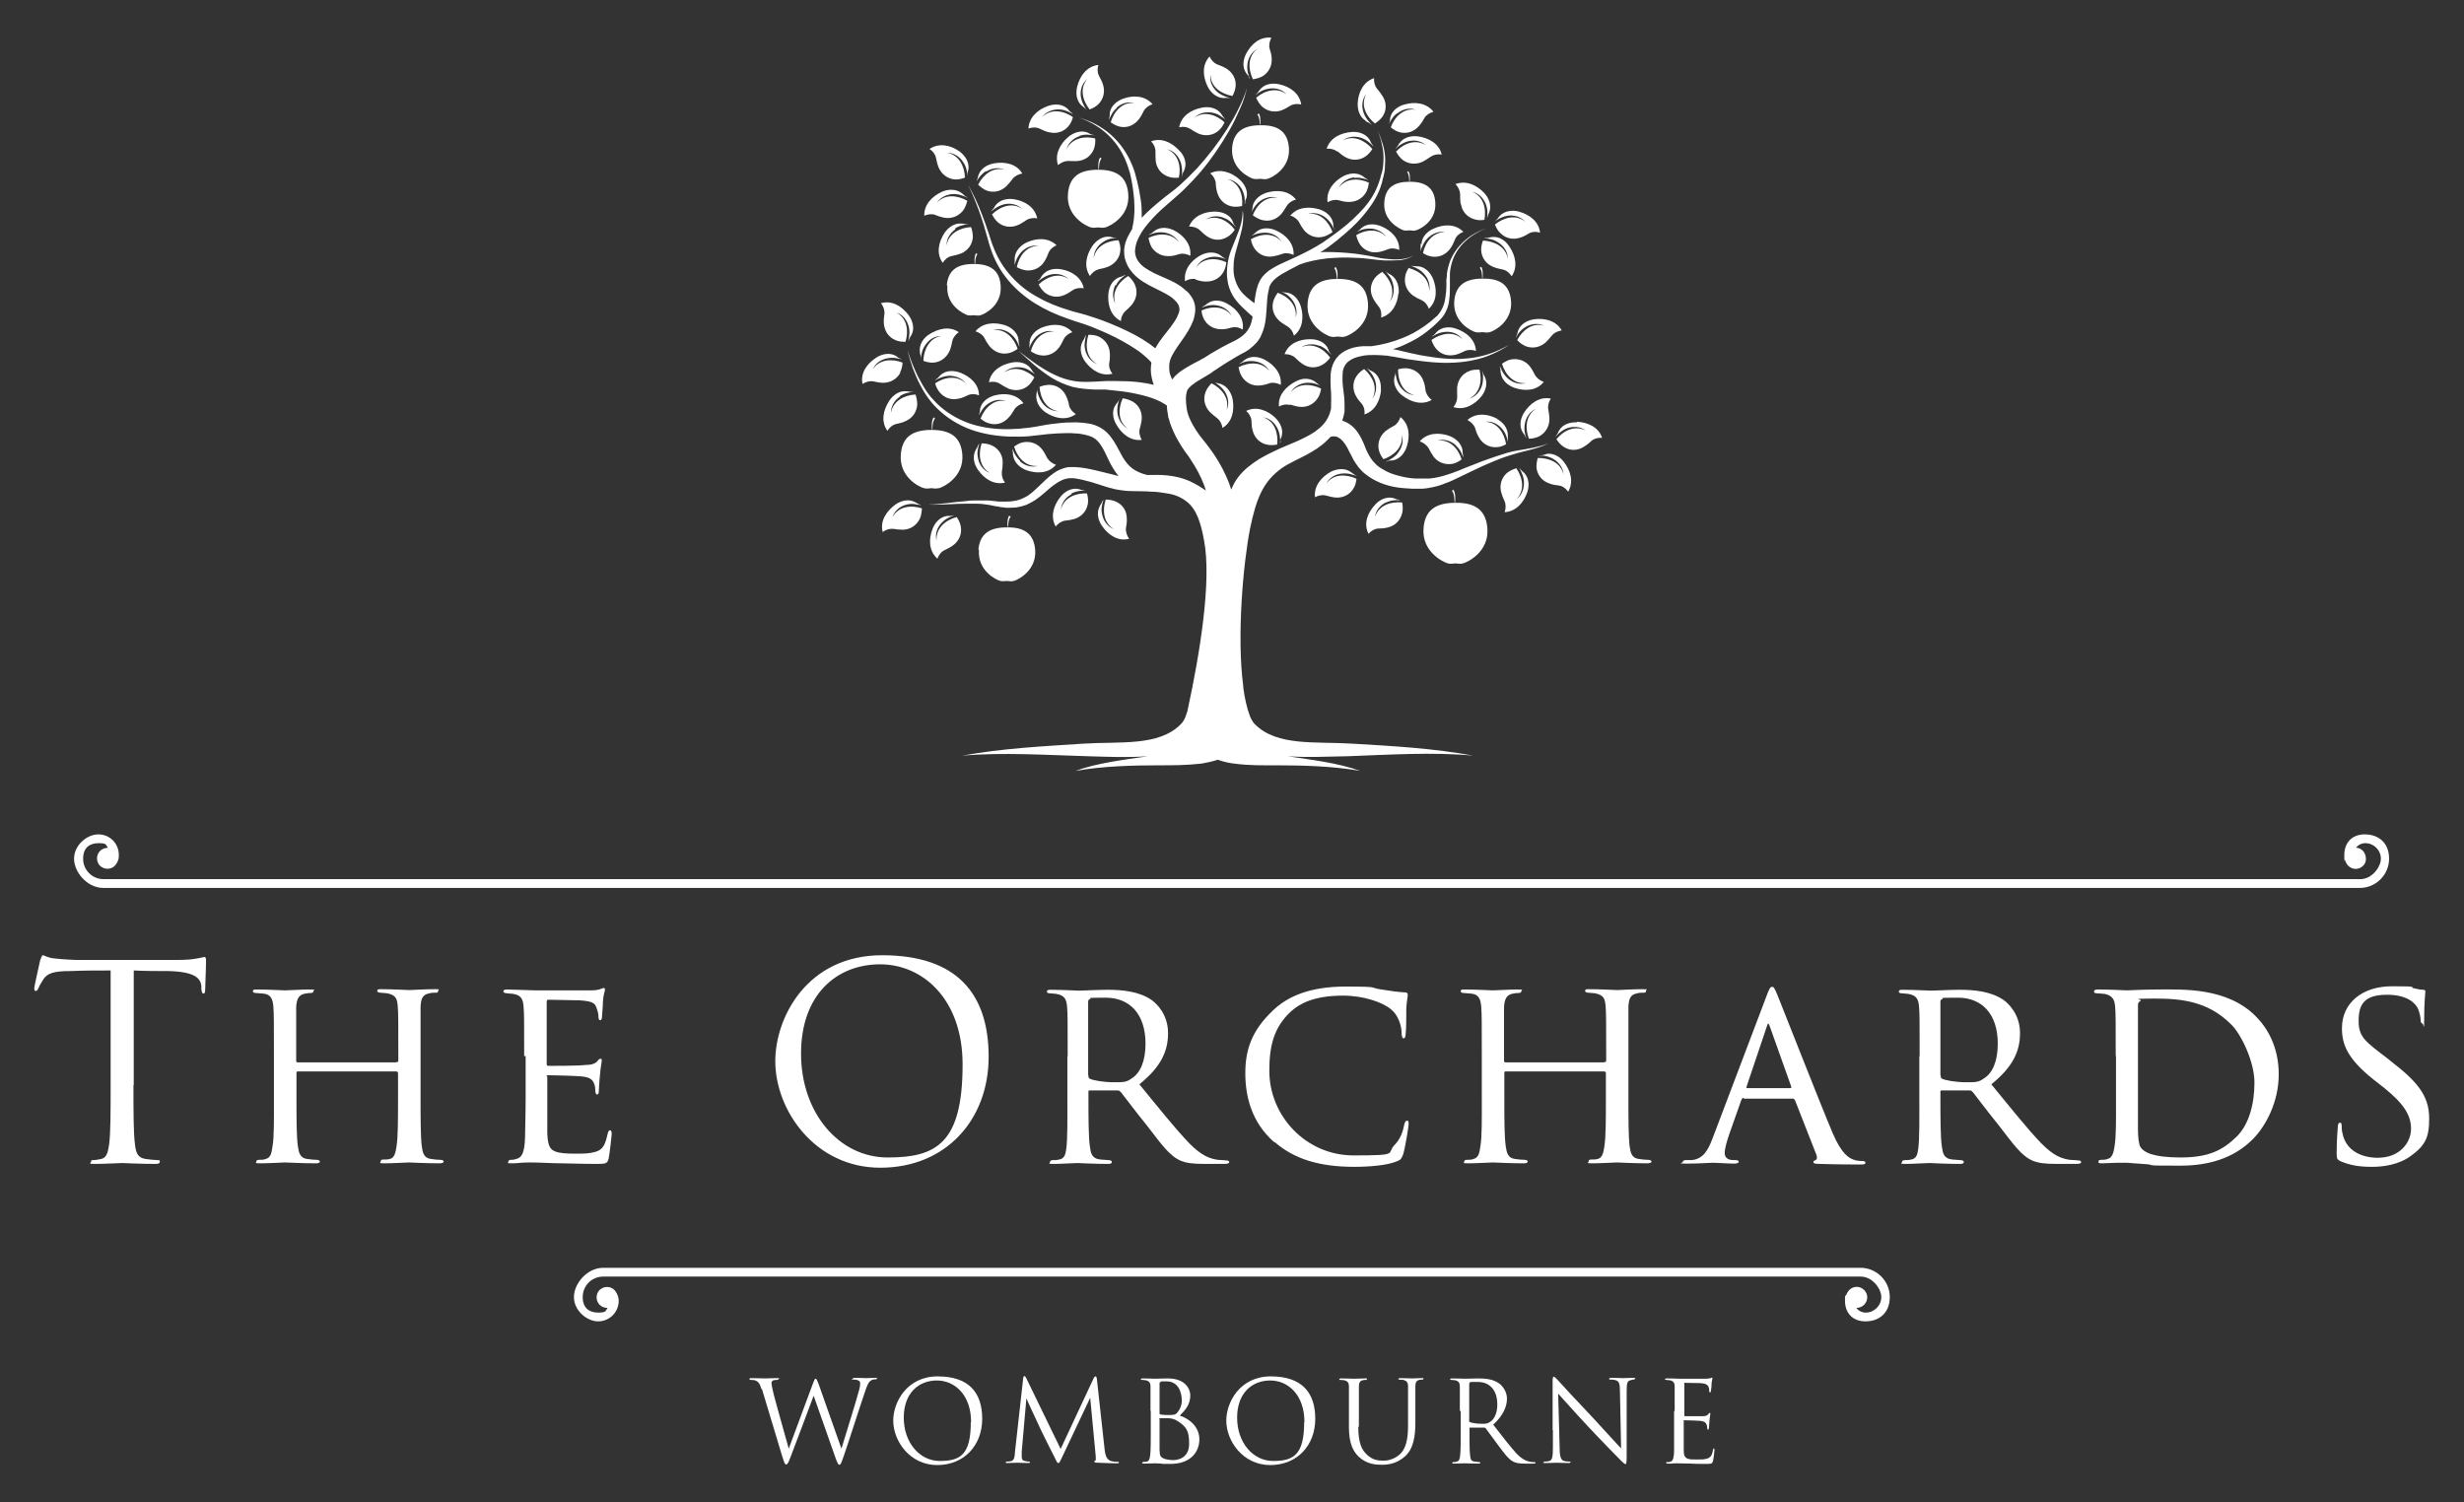 <?xml version="1.0" encoding="UTF-8"?>
<svg id="Layer_1" data-name="Layer 1" xmlns="http://www.w3.org/2000/svg" version="1.1" viewBox="0 0 841.9 513.3">
  <rect x="0" y="0" width="841.9" height="513.3" fill="#333333" stroke="none"/>
  <defs>
    <style>
      .cls-1 {
        fill: #fff;
        stroke-width: 0px;
      }
    </style>
  </defs>
  <g>
    <path class="cls-1" d="M430.1,38.8l-.5.3c.7.9.8,2.2.8,3.4h.2c0-1.2.2-2.6-.5-3.8Z"/>
    <path class="cls-1" d="M430.8,61.1c.4,0,1.4.3,2.3,0,1.3-.3,7.9-3.5,7.3-10.7-.5-5.5-3.8-7.7-9.7-7.6-5.9,0-9.2,2.2-9.7,7.6-.6,7.3,6,10.4,7.3,10.7.9.2,1.9,0,2.3,0Z"/>
    <path class="cls-1" d="M410.5,105.9c.1,1.2.4,2.3,1,3.4,1.3,2.2,3.6,3.3,6.1,3.2,1.1,0,2.3-.3,3.3-.6,1.3-.3,2.6,0,3.7.7.6-3.9-2-7-5.2-8.8-2-1.2-4.7-1.6-6.7-.2-.5.3-.8.7-1.4,1-.2.1-.5.3-.7.5.4-.2,1.2-.4,1.4-.5,1.1-.3,2.3-.5,3.5-.3,2.2.3,4.3,1.5,5.3,3.6-2.4-3.4-6.8-3.4-10.3-1.8Z"/>
    <path class="cls-1" d="M427.4,81.7c.2,1.2.6,2.3,1.3,3.3,1.5,2.1,3.8,3,6.3,2.6,1.1-.2,2.2-.5,3.3-.9,1.2-.4,2.6-.1,3.7.4.2-3.9-2.6-6.8-5.9-8.3-2.1-1-4.8-1.2-6.7.3-.5.4-.8.8-1.3,1.1-.2.2-.5.3-.7.5.4-.3,1.2-.5,1.4-.6,1.1-.4,2.3-.6,3.5-.6,2.2,0,4.4,1.1,5.6,3.1-2.7-3.2-7.1-2.8-10.4-.9Z"/>
    <path class="cls-1" d="M428.1,73.6c1,.7,2,1.3,3.2,1.6,2.5.6,4.8-.2,6.5-2.1.7-.8,1.3-1.9,1.9-2.8.7-1.1,1.9-1.8,3.1-2.1-2.4-3.1-6.4-3.4-9.9-2.4-2.3.7-4.4,2.3-4.9,4.7-.1.6,0,1.1-.3,1.7,0,.3-.2.6-.2.8,0-.4.5-1.2.6-1.4.6-1.1,1.3-2,2.2-2.7,1.8-1.4,4.1-2,6.2-1.3-4.1-.6-7.2,2.5-8.5,6.1Z"/>
    <path class="cls-1" d="M392.4,81.1c.2,1.2.5,2.3,1.1,3.4,1.4,2.1,3.7,3.2,6.2,3,1.1,0,2.3-.4,3.3-.7,1.3-.3,2.6,0,3.7.6.4-3.9-2.2-6.9-5.4-8.6-2.1-1.1-4.7-1.4-6.7,0-.5.3-.8.8-1.4,1-.2.1-.5.3-.7.5.4-.2,1.2-.5,1.4-.5,1.1-.4,2.3-.5,3.5-.4,2.2.2,4.3,1.4,5.4,3.4-2.5-3.3-6.9-3.2-10.4-1.5Z"/>
    <path class="cls-1" d="M408.6,95.6c1.1.3,2.2.6,3.3.6,2.5.1,4.8-1,6.1-3.2.6-1.1.9-2.2,1-3.4-3.5-1.6-7.9-1.6-10.3,1.8,1-2.1,3.1-3.3,5.3-3.6,1.2-.2,2.4,0,3.5.3.2,0,1,.3,1.4.5-.2-.2-.5-.3-.7-.5-.5-.2-.9-.7-1.4-1-2.1-1.3-4.7-.9-6.7.2-3.2,1.8-5.7,4.9-5.2,8.8,1.1-.7,2.4-1,3.7-.7Z"/>
    <path class="cls-1" d="M440.7,73.6c1.2.3,2.4,1.1,3.1,2.2.5,1,1.1,2,1.8,2.9,1.6,1.9,4,2.8,6.5,2.2,1.2-.3,2.2-.9,3.2-1.6-1.3-3.6-4.3-6.8-8.4-6.2,2.2-.7,4.5,0,6.2,1.4.9.8,1.7,1.7,2.2,2.8.1.2.5.9.6,1.4,0-.3-.1-.6-.2-.8-.2-.6-.1-1.1-.2-1.7-.5-2.4-2.5-4-4.8-4.7-3.5-1-7.5-.8-9.9,2.3Z"/>
    <path class="cls-1" d="M425.4,69.2c0-.6.3-1.1.5-1.6.6-2.4-.6-4.7-2.4-6.3-2.7-2.4-6.5-3.8-10-2.1,1,.8,1.7,2,1.9,3.2,0,1.1.2,2.3.5,3.4.7,2.4,2.5,4.2,4.9,4.7,1.2.3,2.4.1,3.6-.1.4-3.8-1-8-5-9.2,2.3.3,4.1,1.8,5.1,3.8.5,1.1.8,2.2.8,3.4,0,.2,0,1.1,0,1.5.1-.2.1-.6.2-.8Z"/>
    <path class="cls-1" d="M429.5,31.9c-.2.2-.4.4-.5.6.3-.3,1-.8,1.2-.9,1-.7,2.1-1.1,3.3-1.3,2.2-.4,4.5.2,6.1,1.9-3.3-2.5-7.5-1.3-10.4,1.2.5,1.1,1.1,2.1,2,3,1.9,1.7,4.4,2.1,6.7,1.3,1-.4,2.1-1,3-1.6,1.1-.6,2.5-.7,3.7-.4-.6-3.9-3.9-6.1-7.5-6.9-2.3-.5-4.9-.2-6.5,1.7-.4.4-.6.9-1,1.3Z"/>
    <path class="cls-1" d="M418.3,74.5c1.1.4,2.1,1.1,2.9,2,.2.2.8.7,1,1.1,0-.3-.3-.5-.4-.7-.4-.5-.5-1-.7-1.5-1.1-2.2-3.6-3.1-6-3.1-3.6,0-7.4,1.5-8.8,5.1,1.3,0,2.6.3,3.6,1.2.8.8,1.7,1.6,2.6,2.2,2.1,1.4,4.6,1.5,6.8.2,1.1-.6,1.9-1.5,2.6-2.5-2.3-3.1-6.1-5.2-9.9-3.5,1.9-1.3,4.3-1.4,6.3-.5Z"/>
    <path class="cls-1" d="M406.6,44c.9.6,1.9,1.2,3,1.7,2.3.9,4.8.6,6.7-1,.9-.8,1.6-1.8,2.1-2.9-2.8-2.6-6.9-4-10.3-1.6,1.6-1.6,3.9-2.1,6.1-1.7,1.2.2,2.3.7,3.2,1.4.2.1.9.6,1.2.9-.1-.2-.4-.5-.5-.7-.4-.4-.6-.9-1-1.4-1.5-1.9-4.1-2.4-6.5-1.9-3.6.7-7,2.8-7.7,6.7,1.2-.3,2.6-.2,3.7.5Z"/>
    <path class="cls-1" d="M376.4,54.2l-.5-.4c-.8,1.3-.6,2.7-.6,4h.2c0-1.3.1-2.7.9-3.7Z"/>
    <path class="cls-1" d="M364.9,66.2c-.7,7.8,6.4,11.1,7.8,11.5,1,.3,2,0,2.5,0,.5,0,1.5.3,2.5,0,1.4-.4,8.5-3.7,7.8-11.5-.5-5.9-4-8.2-10.3-8.2-6.3,0-9.8,2.3-10.3,8.2Z"/>
    <path class="cls-1" d="M376.9,82.7c1-.7,2.1-1.1,3.3-1.3.2,0,1.1-.2,1.5-.2-.2,0-.6,0-.8,0-.6,0-1.1-.2-1.7-.3-2.4-.3-4.6,1.2-6,3.2-2,3-3,6.9-.8,10.2.7-1.1,1.7-1.9,3-2.3,1.1-.2,2.3-.5,3.3-.9,2.3-1,3.9-3,4.1-5.5.1-1.2-.2-2.4-.6-3.5-3.8.1-7.8,2-8.5,6.1,0-2.3,1.3-4.3,3.2-5.5Z"/>
    <path class="cls-1" d="M368.9,46.4c1.1-.4,2.3-.5,3.5-.3.2,0,1.1,0,1.5.2-.2-.2-.5-.2-.8-.3-.6-.1-1-.5-1.5-.7-2.3-.9-4.8,0-6.6,1.5-2.8,2.4-4.7,5.9-3.5,9.6,1-.8,2.2-1.4,3.5-1.4,1.1,0,2.3.1,3.4,0,2.5-.3,4.5-1.8,5.4-4.2.4-1.2.5-2.3.4-3.5-3.7-.9-8-.1-9.8,3.7.6-2.2,2.4-3.8,4.5-4.5Z"/>
    <path class="cls-1" d="M381.3,97.5c.5-1.1,1.3-2,2.2-2.7.2-.1.8-.7,1.2-.9-.3,0-.5.2-.8.3-.5.3-1.1.4-1.6.6-2.3.9-3.4,3.3-3.6,5.7-.3,3.6.8,7.5,4.3,9.2,0-1.3.6-2.5,1.5-3.4.8-.7,1.7-1.5,2.4-2.4,1.5-2,1.9-4.5.8-6.8-.5-1.1-1.3-2-2.2-2.8-3.3,2-5.8,5.6-4.4,9.5-1.1-2-1-4.4,0-6.4Z"/>
    <path class="cls-1" d="M381.5,36.8c1.7-1.5,3.9-2.2,6.1-1.6-4.2-.4-7,2.9-8.1,6.6,1,.7,2,1.2,3.2,1.5,2.5.5,4.8-.5,6.4-2.5.7-.9,1.2-1.9,1.7-2.9.6-1.1,1.8-1.9,3-2.3-2.6-3-6.6-3.1-10-1.9-2.2.8-4.3,2.5-4.6,4.9,0,.6,0,1.1-.2,1.7,0,.3-.2.6-.1.8,0-.4.5-1.2.6-1.4.5-1.1,1.2-2.1,2.1-2.8Z"/>
    <path class="cls-1" d="M418,33.5c.6,0,1.1-.1,1.7,0,.3,0,.6,0,.8,0-.4,0-1.2-.3-1.5-.4-1.1-.4-2.2-.9-3.1-1.7-1.7-1.5-2.7-3.7-2.3-5.9,0,4.2,3.7,6.6,7.5,7.3.6-1.1,1-2.2,1.1-3.4.2-2.5-1.1-4.7-3.2-6-1-.6-2.1-1-3.1-1.4-1.2-.5-2.1-1.5-2.6-2.7-2.7,2.9-2.3,6.9-.7,10.2,1,2.1,3,3.9,5.4,4Z"/>
    <path class="cls-1" d="M462.7,60.8c1.2-.2,2.4,0,3.5.3.2,0,1,.3,1.4.5-.2-.2-.5-.3-.7-.5-.5-.2-.9-.7-1.4-1-2.1-1.3-4.7-.9-6.7.2-3.2,1.8-5.7,4.9-5.2,8.8,1.1-.6,2.4-1,3.7-.7,1.1.3,2.2.6,3.3.6,2.5.1,4.8-1,6.1-3.2.6-1.1.9-2.2,1-3.4-3.5-1.6-7.9-1.6-10.3,1.8,1-2.1,3.1-3.3,5.3-3.6Z"/>
    <path class="cls-1" d="M426.6,26.3c.1.2.3.5.5.7-.2-.4-.5-1.2-.5-1.4-.4-1.1-.5-2.3-.4-3.5.2-2.2,1.4-4.3,3.4-5.4-3.3,2.5-3.2,6.9-1.5,10.4,1.2-.2,2.3-.5,3.4-1.1,2.1-1.4,3.2-3.6,3-6.1,0-1.1-.4-2.3-.7-3.3-.3-1.3,0-2.6.6-3.7-3.9-.5-6.9,2.2-8.6,5.4-1.1,2.1-1.4,4.7,0,6.7.3.5.8.8,1,1.4Z"/>
    <path class="cls-1" d="M394.8,51.8c0,1.1,0,2.3.1,3.4.4,2.5,2,4.4,4.4,5.2,1.2.4,2.3.4,3.5.3.8-3.8-.1-8-4-9.7,2.2.5,3.9,2.3,4.6,4.4.4,1.1.5,2.3.5,3.5,0,.2,0,1.1-.2,1.5.2-.2.2-.5.3-.8.1-.6.5-1,.7-1.6.9-2.3,0-4.8-1.7-6.5-2.5-2.7-6-4.6-9.7-3.2.9.9,1.5,2.1,1.5,3.4Z"/>
    <path class="cls-1" d="M370.7,37c.2.2.4.4.6.6-.3-.3-.7-1.1-.8-1.3-.6-1-1-2.1-1.2-3.3-.3-2.2.4-4.5,2.2-6-2.7,3.2-1.6,7.4.8,10.4,1.1-.4,2.2-1,3-1.8,1.8-1.8,2.3-4.3,1.6-6.6-.3-1.1-.9-2.1-1.4-3.1-.6-1.2-.6-2.5-.2-3.7-3.9.4-6.3,3.7-7.2,7.2-.6,2.3-.4,4.9,1.4,6.6.4.4.9.6,1.3,1.1Z"/>
    <path class="cls-1" d="M520.8,140.9c-1.3,2-1.8,4.6-.6,6.7.3.5.7.9.9,1.4.1.2.2.5.4.7-.2-.4-.4-1.2-.4-1.4-.3-1.2-.3-2.3-.1-3.5.4-2.2,1.7-4.2,3.8-5.1-3.5,2.2-3.8,6.6-2.4,10.2,1.2,0,2.4-.3,3.5-.8,2.2-1.2,3.5-3.4,3.5-5.9,0-1.1-.2-2.3-.4-3.4-.2-1.3.2-2.6.9-3.6-3.8-.8-7.1,1.6-9.1,4.7Z"/>
    <path class="cls-1" d="M527.5,130.5c-1.2-.4-2.3-1.2-3-2.3-.5-1-1-2-1.7-2.9-1.5-2-3.9-2.9-6.4-2.5-1.2.2-2.2.8-3.2,1.5,1.1,3.7,4,7,8.2,6.6-2.2.6-4.5-.1-6.2-1.6-.9-.8-1.6-1.8-2.1-2.8,0-.2-.5-1-.6-1.4,0,.3,0,.6.1.8.2.6,0,1.1.2,1.7.4,2.4,2.4,4.1,4.6,4.9,3.5,1.2,7.5,1.1,10-1.9Z"/>
    <path class="cls-1" d="M457,51.7c.8.7,1.8,1.5,2.7,2,2.2,1.2,4.7,1.2,6.8-.2,1-.7,1.8-1.6,2.4-2.6-2.5-2.9-6.4-4.9-10.1-2.9,1.8-1.4,4.2-1.6,6.3-.9,1.1.4,2.2,1,3,1.8.2.2.8.7,1.1,1.1,0-.3-.3-.5-.4-.7-.4-.5-.5-1-.8-1.5-1.3-2.1-3.8-2.9-6.2-2.7-3.6.3-7.3,1.9-8.5,5.7,1.3-.1,2.6.2,3.6,1Z"/>
    <path class="cls-1" d="M489.2,136.7c-1-.8-1.8-1.9-2.1-3.1-.1-1.1-.3-2.3-.7-3.3-.8-2.4-2.7-4-5.2-4.4-1.2-.2-2.4,0-3.5.3-.1,3.8,1.5,7.9,5.6,8.8-2.3-.1-4.2-1.6-5.3-3.5-.6-1-.9-2.2-1.1-3.4,0-.2-.2-1.1,0-1.5-.1.2-.1.6-.1.8,0,.6-.3,1.1-.4,1.7-.4,2.4.9,4.7,2.8,6.1,2.9,2.2,6.7,3.4,10.1,1.4Z"/>
    <path class="cls-1" d="M489.1,116.2c.4,1.1.9,2.2,1.7,3.1,1.7,1.9,4.1,2.5,6.6,1.9,1.1-.3,2.2-.8,3.2-1.3,1.2-.5,2.5-.4,3.7,0-.2-3.9-3.3-6.4-6.8-7.6-2.2-.8-4.9-.6-6.6,1.1-.4.4-.7.9-1.2,1.2-.2.2-.5.4-.6.6.3-.3,1.1-.7,1.3-.8,1.1-.6,2.2-.9,3.4-1,2.2-.2,4.5.6,5.9,2.5-3.1-2.9-7.3-2-10.5.2Z"/>
    <path class="cls-1" d="M471.8,133.2c.2-2.4-.6-4.9-2.7-6.2-.5-.3-1-.4-1.5-.8-.2-.1-.5-.4-.7-.4.4.2.9.9,1.1,1.1.8.9,1.4,1.9,1.8,3,.7,2.1.5,4.5-.9,6.3,2-3.7.1-7.6-2.8-10.1-1,.6-1.9,1.4-2.6,2.4-1.4,2.1-1.4,4.6-.2,6.8.5,1,1.3,1.9,2,2.7.8,1,1.1,2.4.9,3.6,3.7-1.2,5.4-4.8,5.7-8.5Z"/>
    <path class="cls-1" d="M506.7,113.5c.4,0,1.4.3,2.3,0,1.3-.3,7.9-3.5,7.3-10.7-.5-5.5-3.8-7.7-9.7-7.6-5.9,0-9.2,2.2-9.7,7.6-.6,7.3,6,10.4,7.3,10.7.9.2,1.9,0,2.3,0Z"/>
    <path class="cls-1" d="M477.6,154.9c-.8.9-1.7,1.6-2.8,2.2-.2.1-.9.5-1.4.6.3,0,.6,0,.8-.2.6-.2,1.1-.1,1.7-.2,2.4-.4,4.1-2.5,4.8-4.8,1.1-3.5.9-7.5-2.2-10-.4,1.2-1.1,2.4-2.2,3-1,.5-2,1.1-2.9,1.8-1.9,1.6-2.8,4-2.3,6.4.3,1.2.8,2.2,1.6,3.2,3.6-1.2,6.8-4.2,6.3-8.3.7,2.2,0,4.5-1.4,6.2Z"/>
    <path class="cls-1" d="M354.8,97c.5,1.1,1.2,2.1,2.1,2.9,2,1.6,4.5,1.9,6.8.9,1-.4,2-1.1,2.9-1.7,1.1-.7,2.5-.8,3.7-.6-.8-3.8-4.2-5.9-7.8-6.5-2.3-.4-4.9.1-6.4,2.1-.4.5-.5,1-1,1.4-.2.2-.4.4-.5.7.3-.3,1-.8,1.2-.9,1-.7,2-1.2,3.2-1.5,2.2-.5,4.5,0,6.2,1.6-3.4-2.4-7.5-.9-10.3,1.8Z"/>
    <path class="cls-1" d="M506.1,91.2l-.5.3c.7.9.8,2.2.8,3.4h.2c0-1.2.2-2.6-.5-3.8Z"/>
    <path class="cls-1" d="M524.2,109.1c-2.3.3-4.7,1.6-5.5,3.9-.2.5-.2,1.1-.5,1.6,0,.2-.3.5-.3.8.2-.4.7-1.1.8-1.3.7-1,1.6-1.8,2.6-2.4,1.9-1.1,4.3-1.4,6.3-.4-4-1.2-7.4,1.5-9.2,4.9.8.9,1.8,1.6,2.9,2.1,2.4.9,4.8.4,6.7-1.2.8-.7,1.6-1.7,2.3-2.5.8-1,2.1-1.5,3.3-1.7-1.9-3.4-5.9-4.3-9.5-3.8Z"/>
    <path class="cls-1" d="M511.6,143.1c-3.2-1.7-7.2-2.2-10.2.4,1.1.6,2.1,1.5,2.6,2.7.3,1.1.7,2.2,1.3,3.2,1.2,2.2,3.4,3.5,5.9,3.4,1.2,0,2.3-.4,3.4-1-.6-3.8-2.9-7.5-7.1-7.7,2.3-.3,4.4.8,5.8,2.5.8.9,1.3,2,1.6,3.1,0,.2.3,1,.3,1.5,0-.3,0-.6,0-.8,0-.6,0-1.1,0-1.7,0-2.5-1.7-4.5-3.8-5.6Z"/>
    <path class="cls-1" d="M497.3,152.1c.9.8,1.6,1.7,2.1,2.8,0,.2.5,1,.6,1.4,0-.3,0-.6-.1-.8-.2-.6-.1-1.1-.2-1.7-.4-2.4-2.4-4.1-4.6-4.9-3.5-1.2-7.5-1-10,1.9,1.2.4,2.3,1.2,3,2.3.5,1,1.1,2,1.7,2.9,1.5,2,3.9,2.9,6.4,2.5,1.2-.2,2.2-.8,3.2-1.5-1.1-3.7-4-6.9-8.2-6.5,2.2-.6,4.5.1,6.2,1.6Z"/>
    <path class="cls-1" d="M506.1,135.5c1.5-1.8,2.3-4.4,1.3-6.6-.2-.5-.6-1-.7-1.5,0-.2-.2-.6-.3-.8.2.4.2,1.3.3,1.5.1,1.2,0,2.4-.3,3.5-.6,2.1-2.2,4-4.4,4.6,3.7-1.8,4.5-6.1,3.5-9.9-1.2,0-2.4,0-3.5.5-2.4.9-3.8,3-4.1,5.4-.1,1.1,0,2.3,0,3.4,0,1.3-.5,2.5-1.3,3.5,3.7,1.2,7.2-.8,9.5-3.6Z"/>
    <path class="cls-1" d="M477.5,38.7c1.8-1.4,4.1-2,6.2-1.2-4.1-.7-7.2,2.4-8.5,6,.9.7,1.9,1.4,3.1,1.7,2.5.6,4.8-.2,6.5-2.1.7-.8,1.4-1.8,1.9-2.8.7-1.1,1.9-1.8,3.1-2.1-2.4-3.1-6.4-3.5-9.9-2.5-2.3.6-4.4,2.2-4.9,4.6-.1.6,0,1.1-.3,1.7,0,.3-.2.6-.2.8,0-.4.5-1.2.6-1.4.6-1.1,1.3-2,2.3-2.7Z"/>
    <path class="cls-1" d="M479.6,78.7c.8.2,1.7,0,2.1,0,.4,0,1.3.3,2.1,0,1.2-.3,7.2-3.1,6.6-9.7-.4-4.9-3.4-6.9-8.7-6.9-5.3,0-8.3,1.9-8.7,6.9-.6,6.5,5.4,9.3,6.6,9.7Z"/>
    <path class="cls-1" d="M466.6,41.4c.5.3,1,.4,1.5.8.2.1.5.4.7.4-.4-.2-.9-.9-1.1-1.1-.8-.9-1.4-1.9-1.8-3-.7-2.1-.6-4.5.9-6.3-2,3.7,0,7.6,3,10,1-.7,1.9-1.4,2.6-2.4,1.4-2.1,1.4-4.6.1-6.8-.6-1-1.3-1.9-2-2.7-.8-1-1.1-2.3-1-3.6-3.7,1.2-5.4,4.9-5.6,8.5-.1,2.4.7,4.9,2.8,6.1Z"/>
    <path class="cls-1" d="M463.4,80.4c.3,1.2.7,2.3,1.4,3.3,1.5,2,3.9,2.9,6.4,2.4,1.1-.2,2.2-.6,3.2-1,1.2-.4,2.6-.2,3.7.3.1-3.9-2.8-6.7-6.2-8.1-2.2-.9-4.8-1-6.7.6-.4.4-.8.8-1.3,1.1-.2.2-.5.3-.7.5.3-.3,1.1-.6,1.3-.7,1.1-.5,2.3-.7,3.5-.7,2.2,0,4.4,1,5.7,2.9-2.8-3.1-7.1-2.6-10.4-.6Z"/>
    <path class="cls-1" d="M481.5,61.9h.2c0-1.1.2-2.3-.5-3.4l-.4.3c.6.8.7,2,.7,3.1Z"/>
    <path class="cls-1" d="M481.4,91.4c-.6,1-1.2,2.1-1.3,3.3-.4,2.5.7,4.8,2.7,6.3.9.6,2,1.2,3,1.6,1.2.6,2,1.7,2.4,2.9,2.9-2.7,2.8-6.7,1.5-10.1-.9-2.2-2.7-4.2-5.1-4.4-.6,0-1.1,0-1.7-.1-.3,0-.6-.1-.8,0,.4,0,1.2.4,1.4.5,1.1.5,2.1,1.1,2.9,2,1.6,1.6,2.4,3.9,1.9,6.1.2-4.2-3.2-6.9-6.9-7.9Z"/>
    <path class="cls-1" d="M499.2,69.8c.4,2.5,2.1,4.4,4.5,5.1,1.2.4,2.4.4,3.5.2.7-3.8-.3-8-4.2-9.6,2.2.5,3.9,2.2,4.7,4.3.4,1.1.6,2.3.5,3.5,0,.2,0,1.1-.2,1.5.1-.2.2-.5.3-.8.1-.6.4-1,.6-1.6.8-2.3-.2-4.8-1.8-6.5-2.5-2.6-6.1-4.4-9.8-3,.9.9,1.5,2.1,1.6,3.4,0,1.1,0,2.3.2,3.4Z"/>
    <path class="cls-1" d="M507.2,81.4c.4,0,1.3.1,1.5.2,1.2.2,2.3.6,3.3,1.3,1.9,1.2,3.2,3.2,3.2,5.5-.7-4.1-4.6-6-8.5-6.2-.4,1.1-.7,2.3-.6,3.5.2,2.5,1.7,4.5,4.1,5.5,1,.4,2.2.7,3.3.9,1.3.3,2.3,1.2,3,2.3,2.2-3.2,1.3-7.1-.8-10.2-1.3-2-3.5-3.5-5.9-3.2-.6,0-1.1.3-1.7.3-.3,0-.6,0-.8,0Z"/>
    <path class="cls-1" d="M485.4,83.3c0,.6,0,1.1,0,1.7,0,.3-.1.6,0,.8,0-.4.4-1.2.5-1.4.4-1.1,1-2.1,1.9-3,1.6-1.6,3.8-2.5,6-2.1-4.2,0-6.8,3.4-7.6,7.2,1,.6,2.1,1.1,3.3,1.2,2.5.3,4.8-.9,6.2-3,.6-.9,1.1-2,1.5-3,.5-1.2,1.6-2,2.8-2.5-2.8-2.8-6.8-2.6-10.1-1.1-2.2.9-4.1,2.8-4.2,5.3Z"/>
    <path class="cls-1" d="M515.2,73.7c2.2-.3,4.5.4,6,2.1-3.2-2.7-7.4-1.5-10.4.9.4,1.1,1,2.2,1.9,3,1.8,1.8,4.3,2.3,6.7,1.5,1.1-.3,2.1-.9,3.1-1.5,1.2-.6,2.5-.6,3.7-.2-.4-3.9-3.7-6.2-7.2-7.2-2.3-.6-4.9-.3-6.6,1.5-.4.4-.6.9-1.1,1.3-.2.2-.4.4-.6.6.3-.3,1-.7,1.2-.8,1-.6,2.1-1,3.3-1.2Z"/>
    <path class="cls-1" d="M478.2,48.8c-.3.5-.5,1-.9,1.4-.2.2-.4.4-.5.7.3-.4.9-.8,1.1-1,.9-.7,2-1.3,3.1-1.6,2.2-.6,4.5-.2,6.2,1.3-3.5-2.2-7.6-.6-10.2,2.2.6,1.1,1.3,2,2.2,2.8,2,1.5,4.5,1.7,6.8.7,1-.5,2-1.2,2.9-1.8,1.1-.7,2.4-.9,3.7-.7-.9-3.8-4.5-5.7-8.1-6.2-2.3-.3-4.9.3-6.3,2.3Z"/>
    <path class="cls-1" d="M349.2,125.6c1.2.2,2.3.7,3.2,1.4.2.1.9.6,1.2.9-.1-.2-.4-.5-.5-.7-.4-.4-.6-.9-1-1.4-1.5-1.9-4.1-2.4-6.5-1.9-3.6.7-7,2.8-7.7,6.7,1.2-.3,2.6-.2,3.7.5.9.6,1.9,1.2,3,1.7,2.3.9,4.8.6,6.7-1,.9-.8,1.6-1.8,2.1-2.9-2.8-2.6-6.9-4-10.3-1.6,1.6-1.6,3.9-2.1,6.1-1.7Z"/>
    <path class="cls-1" d="M348.6,157.5c-.9-.8-1.6-1.8-2.1-2.8,0-.2-.5-1-.6-1.4,0,.3,0,.6.1.8.2.6,0,1.1.2,1.7.4,2.4,2.4,4.1,4.6,4.9,3.5,1.2,7.5,1.1,10-1.9-1.2-.4-2.3-1.2-3-2.3-.5-1-1-2-1.7-2.9-1.5-2-3.9-2.9-6.4-2.5-1.2.2-2.2.8-3.2,1.5,1.1,3.7,4,7,8.1,6.6-2.2.6-4.5-.1-6.1-1.6Z"/>
    <path class="cls-1" d="M382.7,136.2c-.2.2-.3.5-.5.7-.2.5-.7.9-1,1.4-1.4,2-1,4.7.2,6.7,1.8,3.2,4.9,5.8,8.7,5.3-.6-1.1-1-2.4-.7-3.7.3-1.1.6-2.2.7-3.3.2-2.5-.9-4.8-3.1-6.1-1.1-.6-2.2-.9-3.4-1.1-1.6,3.5-1.7,7.9,1.7,10.3-2-1-3.2-3.1-3.5-5.3-.1-1.2,0-2.4.3-3.5,0-.2.3-1,.5-1.4Z"/>
    <path class="cls-1" d="M355.9,137.3c-.7-1-1.1-2.1-1.4-3.2,0-.2-.3-1.1-.2-1.5,0,.3,0,.6,0,.8,0,.6-.2,1.1-.2,1.7-.2,2.4,1.3,4.6,3.3,5.9,3.1,2,7,2.8,10.2.5-1.1-.7-2-1.7-2.3-2.9-.2-1.1-.5-2.2-1-3.2-1-2.3-3.1-3.8-5.6-3.9-1.2,0-2.4.2-3.5.7.2,3.8,2.3,7.7,6.4,8.3-2.3,0-4.3-1.2-5.6-3Z"/>
    <path class="cls-1" d="M477.9,100.3c.2-2.4-.5-4.9-2.5-6.3-.5-.3-1-.5-1.5-.9-.2-.1-.4-.4-.7-.5.4.2.9.9,1,1.1.8.9,1.4,1.9,1.7,3.1.6,2.1.4,4.5-1.1,6.3,2.1-3.6.3-7.6-2.5-10.2-1,.6-2,1.3-2.7,2.3-1.5,2.1-1.6,4.6-.4,6.8.5,1,1.2,1.9,1.9,2.8.8,1,1,2.4.8,3.7,3.8-1.1,5.6-4.7,5.9-8.3Z"/>
    <path class="cls-1" d="M352.2,120c1,.7,2,1.2,3.3,1.4,2.5.4,4.8-.6,6.3-2.6.7-.9,1.2-2,1.7-3,.6-1.1,1.7-1.9,2.9-2.3-2.6-2.9-6.6-3-10.1-1.7-2.2.8-4.2,2.6-4.5,5,0,.6,0,1.1-.1,1.7,0,.3-.1.6-.1.8,0-.4.4-1.2.5-1.4.5-1.1,1.2-2.1,2-2.9,1.6-1.5,3.9-2.3,6.1-1.7-4.2-.3-7,3-8,6.7Z"/>
    <path class="cls-1" d="M371,114.6c-.2.2-.3.5-.4.8-.2.6-.6,1-.8,1.5-1.1,2.2-.4,4.8,1,6.7,2.2,2.9,5.5,5.1,9.3,4.1-.8-1-1.3-2.3-1.1-3.6.2-1.1.3-2.3.2-3.4-.1-2.5-1.5-4.6-3.8-5.7-1.1-.5-2.3-.6-3.5-.6-1.2,3.7-.7,8,3,10-2.2-.8-3.6-2.7-4.1-4.8-.3-1.2-.3-2.3,0-3.5,0-.2.1-1.1.3-1.5Z"/>
    <path class="cls-1" d="M334.5,187.8c-.6,7.3,6,10.4,7.3,10.7.9.2,1.9,0,2.3,0,.4,0,1.4.3,2.3,0,1.3-.3,7.9-3.5,7.3-10.7-.5-5.5-3.8-7.7-9.7-7.6-5.9,0-9.2,2.2-9.7,7.6Z"/>
    <path class="cls-1" d="M334.5,151.7c-.2.2-.3.5-.4.7-.2.6-.6,1-.8,1.5-1.1,2.2-.5,4.8.9,6.7,2.1,3,5.4,5.2,9.2,4.3-.8-1-1.2-2.3-1.1-3.6.2-1.1.3-2.3.3-3.4,0-2.5-1.4-4.6-3.7-5.7-1.1-.5-2.3-.7-3.5-.7-1.2,3.6-.8,8,2.8,10.1-2.1-.8-3.6-2.7-4-4.9-.3-1.2-.3-2.4,0-3.5,0-.2.2-1.1.4-1.5Z"/>
    <path class="cls-1" d="M345.3,176.5l-.5-.3c-.7,1.2-.6,2.6-.5,3.8h.2c0-1.2.1-2.6.8-3.4Z"/>
    <path class="cls-1" d="M366,168.7c1-.6,2.2-.9,3.4-1,.2,0,1.1-.1,1.5,0-.2-.1-.6-.1-.8-.2-.6,0-1.1-.3-1.6-.4-2.4-.5-4.7.8-6.2,2.7-2.3,2.9-3.5,6.7-1.6,10.1.8-1,1.9-1.8,3.2-2,1.1-.1,2.3-.3,3.3-.6,2.4-.8,4.1-2.7,4.5-5.2.2-1.2,0-2.4-.3-3.5-3.8-.2-7.9,1.4-8.9,5.5.2-2.3,1.6-4.2,3.6-5.2Z"/>
    <path class="cls-1" d="M376.9,170.9c-.2.2-.3.5-.4.7-.2.6-.6,1-.8,1.5-1.1,2.2-.5,4.7.9,6.7,2.1,3,5.4,5.3,9.2,4.3-.7-1-1.2-2.3-1.1-3.6.2-1.1.4-2.3.3-3.4,0-2.5-1.4-4.7-3.7-5.7-1.1-.5-2.3-.7-3.5-.7-1.2,3.6-.8,8,2.8,10.1-2.1-.8-3.5-2.7-4-4.9-.3-1.2-.3-2.4,0-3.5,0-.2.2-1.1.4-1.5Z"/>
    <path class="cls-1" d="M528.3,155.2c-.6.1-1.1.4-1.7.4-.3,0-.6,0-.8.1.4,0,1.3,0,1.5,0,1.2.1,2.3.5,3.4,1.1,1.9,1.1,3.4,3,3.5,5.3-.9-4.1-5-5.7-8.8-5.6-.3,1.2-.5,2.3-.4,3.5.4,2.5,2,4.4,4.4,5.2,1,.4,2.2.6,3.3.7,1.3.2,2.4,1.1,3.1,2.1,2-3.4.8-7.2-1.4-10.1-1.4-1.9-3.7-3.2-6.1-2.8Z"/>
    <path class="cls-1" d="M519.7,160.6c-.2-.2-.3-.5-.6-.6.3.3.6,1.1.7,1.3.5,1.1.9,2.2.9,3.4.1,2.2-.7,4.5-2.5,5.8,2.9-3,2.1-7.3-.1-10.5-1.2.4-2.2.8-3.2,1.6-1.9,1.7-2.6,4.1-2,6.5.3,1.1.7,2.2,1.2,3.2.5,1.2.4,2.6,0,3.7,3.9-.2,6.5-3.3,7.7-6.7.8-2.2.7-4.9-1-6.7-.4-.4-.9-.7-1.2-1.2Z"/>
    <path class="cls-1" d="M413.9,131c-.8.9-1.6,1.8-2,3-.9,2.4-.3,4.8,1.4,6.7.8.8,1.7,1.5,2.6,2.2,1,.8,1.6,2,1.8,3.3,3.4-2,4.1-6,3.5-9.6-.4-2.3-1.8-4.6-4.1-5.4-.6-.2-1.1-.2-1.6-.4-.3,0-.5-.2-.8-.3.4.1,1.1.7,1.3.8,1,.7,1.8,1.5,2.5,2.5,1.2,1.9,1.6,4.3.6,6.3,1.1-4-1.7-7.4-5.1-9.1Z"/>
    <path class="cls-1" d="M450.9,118.1c1.1.5,2.1,1.1,2.9,2,.2.2.8.7,1,1.1,0-.3-.3-.5-.4-.7-.4-.5-.5-1-.7-1.5-1.1-2.2-3.6-3.1-6-3.1-3.7,0-7.4,1.4-8.8,5.1,1.3,0,2.6.3,3.6,1.2.8.8,1.7,1.6,2.6,2.2,2.1,1.4,4.6,1.5,6.8.2,1.1-.6,1.9-1.5,2.6-2.4-2.3-3.1-6.1-5.3-9.9-3.5,1.9-1.3,4.3-1.3,6.3-.5Z"/>
    <path class="cls-1" d="M538.8,144.3c-2.4-.1-4.9.7-6.1,2.8-.3.5-.4,1-.8,1.5-.1.2-.4.5-.4.7.2-.4.9-.9,1-1.1.9-.8,1.9-1.5,3-1.9,2.1-.7,4.5-.6,6.3.8-3.7-1.9-7.6,0-10,3,.7,1,1.4,1.9,2.5,2.6,2.1,1.4,4.7,1.3,6.8,0,1-.6,1.9-1.3,2.7-2.1,1-.8,2.3-1.1,3.6-1-1.2-3.7-4.9-5.3-8.6-5.5Z"/>
    <path class="cls-1" d="M456.4,91.2l-.5.4c.7.9.8,2.4.9,3.7h.2c0-1.3.2-2.7-.6-4Z"/>
    <path class="cls-1" d="M458.6,161.8c1.2-.1,2.4,0,3.5.4.2,0,1,.3,1.4.5-.2-.2-.5-.3-.7-.5-.5-.3-.9-.7-1.4-1-2-1.4-4.7-1-6.7,0-3.2,1.8-5.8,4.8-5.4,8.7,1.1-.6,2.4-.9,3.7-.6,1.1.3,2.2.6,3.3.7,2.5.2,4.8-.9,6.1-3,.7-1,.9-2.2,1.1-3.4-3.5-1.6-7.8-1.8-10.3,1.6,1-2,3.1-3.2,5.4-3.4Z"/>
    <path class="cls-1" d="M457.1,115c.5,0,1.5.3,2.5,0,1.4-.4,8.5-3.7,7.8-11.5-.5-5.9-4-8.2-10.3-8.2-6.3,0-9.8,2.3-10.3,8.2-.7,7.8,6.4,11.1,7.8,11.5,1,.3,2,0,2.5,0Z"/>
    <path class="cls-1" d="M423.2,125.4c.2,1.2.5,2.3,1.2,3.4,1.4,2.1,3.7,3.2,6.2,2.9,1.1-.1,2.3-.4,3.3-.8,1.3-.3,2.6,0,3.7.6.4-3.9-2.3-6.9-5.5-8.6-2.1-1.1-4.7-1.4-6.7,0-.5.3-.8.8-1.3,1-.2.1-.5.3-.7.5.4-.2,1.2-.5,1.4-.6,1.1-.4,2.3-.5,3.5-.4,2.2.2,4.3,1.3,5.4,3.4-2.6-3.3-6.9-3.1-10.4-1.4Z"/>
    <path class="cls-1" d="M437.4,150.7c0-.6.4-1.1.5-1.6.7-2.4-.5-4.7-2.2-6.4-2.7-2.5-6.4-4-9.9-2.3.9.8,1.7,2,1.8,3.3,0,1.1.1,2.3.4,3.4.6,2.4,2.4,4.3,4.8,4.8,1.2.3,2.4.2,3.6,0,.4-3.8-.8-8-4.8-9.3,2.3.3,4,1.9,5,4,.5,1.1.7,2.2.8,3.4,0,.2,0,1.1,0,1.5.1-.2.2-.6.2-.8Z"/>
    <path class="cls-1" d="M436.6,100c-.7,1-1.3,2-1.6,3.2-.6,2.5.3,4.8,2.2,6.5.8.7,1.9,1.3,2.8,1.9,1.1.7,1.8,1.8,2.1,3.1,3.1-2.4,3.4-6.4,2.4-9.9-.7-2.3-2.3-4.4-4.7-4.8-.6-.1-1.1,0-1.7-.3-.3,0-.6-.2-.8-.2.4,0,1.2.5,1.4.6,1.1.5,2,1.3,2.7,2.2,1.4,1.7,2,4.1,1.3,6.2.6-4.1-2.5-7.2-6.2-8.5Z"/>
    <path class="cls-1" d="M440.7,138.2c1.1.3,2.2.7,3.3.8,2.5.3,4.8-.8,6.2-2.9.7-1,1-2.2,1.2-3.3-3.4-1.7-7.8-2-10.4,1.3,1.1-2,3.2-3.1,5.4-3.3,1.2,0,2.4,0,3.5.5.2,0,1,.3,1.4.6-.2-.2-.5-.3-.7-.5-.5-.3-.9-.7-1.3-1-2-1.4-4.6-1.2-6.7,0-3.2,1.7-6,4.6-5.6,8.5,1.1-.6,2.5-.9,3.7-.5Z"/>
    <path class="cls-1" d="M337,58.6c1.9-1.2,4.3-1.5,6.3-.6-4-1.1-7.4,1.7-9.1,5.1.9.8,1.8,1.6,2.9,2,2.4.9,4.8.3,6.7-1.4.8-.8,1.5-1.7,2.2-2.6.8-1,2-1.6,3.3-1.8-2-3.4-6-4.1-9.6-3.5-2.3.4-4.6,1.7-5.4,4.1-.2.6-.2,1.1-.5,1.6,0,.2-.2.5-.3.8.1-.4.7-1.1.8-1.3.7-1,1.5-1.8,2.5-2.5Z"/>
    <path class="cls-1" d="M335,143c.9.8,1.9,1.4,3.1,1.7,2.4.7,4.8-.1,6.5-2,.8-.8,1.4-1.8,2-2.8.7-1.1,1.9-1.8,3.1-2.1-2.3-3.2-6.3-3.6-9.8-2.7-2.3.6-4.4,2.1-5,4.5-.1.6,0,1.1-.3,1.7,0,.3-.2.6-.2.8.1-.4.6-1.1.7-1.3.6-1,1.3-2,2.3-2.7,1.8-1.3,4.1-1.9,6.3-1.1-4.1-.7-7.2,2.3-8.6,5.9Z"/>
    <path class="cls-1" d="M319.5,130.9c.3,1.2.8,2.2,1.6,3.2,1.6,1.9,4,2.7,6.5,2.1,1.1-.2,2.2-.7,3.2-1.2,1.2-.5,2.6-.4,3.7.1,0-3.9-3.1-6.5-6.5-7.8-2.2-.8-4.9-.8-6.7.9-.4.4-.7.9-1.2,1.2-.2.2-.5.3-.6.6.3-.3,1.1-.6,1.3-.7,1.1-.5,2.2-.8,3.4-.9,2.2,0,4.5.8,5.8,2.6-3-2.9-7.3-2.2-10.5,0Z"/>
    <path class="cls-1" d="M319.8,53.9c.2,1.1.5,2.3.9,3.3,1,2.3,3,3.9,5.5,4.1,1.2.1,2.4-.2,3.5-.6-.1-3.8-2-7.8-6.1-8.5,2.3,0,4.3,1.3,5.5,3.2.7,1,1.1,2.1,1.3,3.3,0,.2.2,1.1.2,1.5,0-.2,0-.6,0-.8,0-.6.2-1.1.3-1.7.3-2.4-1.2-4.6-3.1-6-3-2.1-6.9-3-10.2-.8,1.1.7,1.9,1.7,2.2,3Z"/>
    <path class="cls-1" d="M348,115.9c-.4-2.4-2.5-4.1-4.7-4.8-3.5-1.1-7.5-.9-10,2.1,1.2.4,2.4,1.1,3,2.2.5,1,1.1,2,1.8,2.9,1.6,1.9,3.9,2.9,6.4,2.4,1.2-.2,2.2-.8,3.2-1.5-1.2-3.6-4.1-6.9-8.3-6.4,2.2-.7,4.5,0,6.2,1.5.9.8,1.6,1.7,2.1,2.8.1.2.5,1,.6,1.4,0-.3,0-.6-.1-.8-.2-.6-.1-1.1-.2-1.7Z"/>
    <path class="cls-1" d="M333.9,86.8l-.4-.3c-.7,1.2-.5,2.4-.5,3.6h.2c0-1.2.1-2.4.8-3.3Z"/>
    <path class="cls-1" d="M338.9,73.1c.5,1.1,1.2,2.1,2.1,2.9,1.9,1.6,4.5,1.9,6.8.9,1-.4,2-1.1,2.9-1.7,1.1-.7,2.5-.8,3.7-.6-.8-3.8-4.2-5.9-7.8-6.5-2.3-.4-4.9.1-6.4,2-.4.5-.5,1-1,1.4-.2.2-.4.4-.5.7.3-.3,1-.8,1.2-.9,1-.7,2-1.2,3.2-1.5,2.2-.5,4.5,0,6.2,1.6-3.4-2.4-7.5-.9-10.3,1.8Z"/>
    <path class="cls-1" d="M319.4,73.4c1,.4,2.2.8,3.3,1,2.5.4,4.8-.5,6.4-2.5.7-1,1.1-2.1,1.4-3.3-3.3-1.9-7.7-2.4-10.4.7,1.2-1.9,3.4-2.9,5.6-3,1.2,0,2.4.2,3.5.7.2,0,1,.4,1.4.6-.2-.2-.4-.4-.7-.5-.5-.3-.8-.8-1.3-1.1-1.9-1.5-4.6-1.4-6.7-.5-3.3,1.5-6.2,4.3-6.1,8.2,1.2-.5,2.5-.7,3.7-.3Z"/>
    <path class="cls-1" d="M355.3,44c1,.5,2.1,1,3.2,1.2,2.4.6,4.9-.1,6.5-2,.8-.9,1.3-2,1.6-3.2-3.2-2.2-7.5-3-10.5,0,1.3-1.8,3.6-2.7,5.8-2.6,1.2,0,2.3.4,3.4.9.2.1,1,.5,1.3.7-.1-.2-.4-.4-.6-.6-.5-.3-.8-.8-1.2-1.2-1.8-1.7-4.4-1.8-6.7-1-3.4,1.2-6.5,3.8-6.7,7.7,1.2-.4,2.5-.5,3.7,0Z"/>
    <path class="cls-1" d="M347.3,91.2c1,.6,2.1,1,3.4,1.2,2.5.2,4.8-.9,6.1-3,.6-.9,1.1-2,1.5-3.1.5-1.2,1.6-2,2.7-2.5-2.8-2.7-6.8-2.5-10.1-1-2.2,1-4,2.9-4.2,5.3,0,.6,0,1.1,0,1.7,0,.3-.1.6,0,.8,0-.4.4-1.2.4-1.4.4-1.1,1-2.1,1.8-3,1.5-1.6,3.7-2.6,6-2.2-4.2,0-6.7,3.5-7.5,7.3Z"/>
    <path class="cls-1" d="M326.3,78.1c1-.7,2.1-1.1,3.3-1.3.2,0,1.1-.2,1.5-.2-.3,0-.6,0-.8,0-.6,0-1.1-.2-1.7-.2-2.4-.3-4.6,1.3-5.9,3.2-2,3.1-2.9,7-.6,10.2.7-1.1,1.7-2,3-2.3,1.1-.2,2.2-.5,3.3-.9,2.3-1,3.8-3,4-5.5,0-1.2-.2-2.4-.6-3.5-3.8.2-7.7,2.1-8.4,6.3,0-2.3,1.2-4.3,3.1-5.6Z"/>
    <path class="cls-1" d="M323.7,97.5c-.6,6.9,5.7,9.8,6.9,10.2.9.2,1.8,0,2.2,0,.4,0,1.4.3,2.2,0,1.3-.3,7.5-3.3,6.9-10.2-.4-5.2-3.6-7.3-9.2-7.3-5.6,0-8.7,2-9.2,7.3Z"/>
    <path class="cls-1" d="M314.6,122c0,.3,0,.6,0,.8,0-.4.1-1.3.2-1.5.2-1.2.6-2.3,1.3-3.3,1.2-1.9,3.2-3.2,5.5-3.2-4.1.7-6,4.7-6.1,8.5,1.1.4,2.3.7,3.5.6,2.5-.2,4.5-1.8,5.5-4.1.4-1,.7-2.2.9-3.3.3-1.3,1.2-2.3,2.2-3-3.2-2.2-7.1-1.2-10.2.8-2,1.3-3.4,3.5-3.1,6,0,.6.3,1.1.3,1.7Z"/>
    <path class="cls-1" d="M497.3,171.8c-6.6,0-10.4,2.4-10.9,8.6-.7,8.2,6.8,11.7,8.3,12.1,1,.3,2.1,0,2.6,0,.5,0,1.6.3,2.6,0,1.5-.4,9-3.9,8.3-12.1-.5-6.2-4.3-8.7-10.9-8.6Z"/>
    <path class="cls-1" d="M319.5,143l-.5-.4c-.8,1.3-.6,2.8-.6,4.1h.2c0-1.3.1-2.8.9-3.7Z"/>
    <path class="cls-1" d="M326.8,176.7c-3.7,1-7.1,3.8-6.8,8-.6-2.2.2-4.5,1.8-6.1.8-.9,1.8-1.5,2.9-2,.2,0,1-.5,1.4-.5-.3,0-.6,0-.8.1-.6.2-1.1,0-1.7.1-2.4.3-4.2,2.3-5,4.5-1.3,3.4-1.3,7.4,1.7,10.1.4-1.2,1.2-2.3,2.4-2.9,1-.5,2.1-1,3-1.7,2-1.5,3-3.8,2.6-6.3-.2-1.2-.7-2.3-1.4-3.3Z"/>
    <path class="cls-1" d="M496.6,167.3l-.5.4c.8,1,.8,2.5.9,3.9h.2c0-1.4.2-2.9-.6-4.3Z"/>
    <path class="cls-1" d="M518.9,154.7c3.4-.9,7-1.6,10.2-3.2-3.3,1.3-6.9,1.8-10.4,2.4-1.8.3-3.5.7-5.2,1.3-1.7.5-3.4,1.1-5.1,1.7-1.7.6-3.4,1.2-5,1.9-1.7.6-3.3,1.3-5,2-3.3,1.3-6.6,2.4-9.9,2.7-.4,0-.8,0-1.2,0-.4,0-.9,0-1.3,0-.9,0-1.7,0-2.6,0-1.7-.1-3.4-.4-5-.8-1.6-.4-3.2-.9-4.6-1.6-.7-.4-1.4-.8-2.1-1.2-.6-.4-1.3-.9-1.8-1.5-1.1-1-1.9-2.3-2.6-3.7-.4-.7-.7-1.5-1-2.3l-.5-1.2-.3-.6c-.1-.2-.2-.5-.3-.7-.5-.9-1-1.8-1.7-2.7-.7-.9-1.5-1.7-2.6-2.4-.7-.5-1.5-.8-2.3-1.1.1-.3.2-.6.3-.9.2-.7.4-1.5.5-2.2,0-.2,0-.4,0-.6,0-.2,0-.4,0-.6,0-.4,0-.8,0-1.1,0-1.5-.1-2.9-.3-4.2-.2-1.3-.3-2.6-.4-3.8,0-1.2,0-2.4.1-3.4.2-1.1.6-1.9,1.2-2.7.6-.7,1.5-1.3,2.6-1.8,1-.4,2.2-.7,3.4-.9,1.2-.2,2.5-.2,3.7-.2,1.3,0,2.5.1,3.8.2.6,0,1.3.2,1.9.3.6,0,1.3.2,1.9.3,2.6.5,5.2.9,7.8,1.2,5.2.7,10.6,1,15.9.2,2.6-.4,5.2-1,7.7-2,2.5-1,4.8-2.2,7-3.7-2.3,1.3-4.6,2.4-7.1,3.2-2.5.8-5,1.3-7.6,1.5-5.2.5-10.4-.2-15.5-1.1-2.6-.5-5.1-1.1-7.6-1.7-.6-.1-1.2-.3-1.9-.4,1.5-.5,2.9-1,4.3-1.7,2.7-1.2,5.3-2.7,7.6-4.6,1.2-.9,2.3-1.9,3.3-2.9.3-.3.5-.5.8-.8.3-.3.5-.6.8-.9.5-.6.9-1.3,1.2-1.9.7-1.4,1.1-2.9,1.2-4.4.2-1.5.2-2.9.2-4.4v-2.2c0-.7,0-1.4,0-2.1.1-1.4.4-2.8.8-4.1.9-2.7,2.5-5.1,4.6-7,2.1-1.9,4.6-3.4,7.3-4.4-2.7.9-5.3,2.3-7.5,4.2-2.2,1.9-4,4.3-5.1,7-.5,1.4-.9,2.8-1.1,4.3,0,.7-.1,1.5-.2,2.2v2.2c0,1.4-.2,2.9-.4,4.2-.2,1.4-.6,2.7-1.3,3.9-.3.6-.7,1.1-1.1,1.6-.2.3-.4.5-.7.7-.3.2-.5.5-.8.7-1,.9-2.1,1.8-3.3,2.6-2.3,1.6-4.8,3-7.4,4-3.4,1.4-7,2.3-10.6,2.8-1,0-2,0-3,0-1.4.1-2.8.3-4.2.8-1.4.5-2.8,1.2-4,2.4-.6.6-1.1,1.3-1.5,2-.4.7-.7,1.5-.9,2.3-.4,1.5-.4,3-.4,4.4,0,1.4.1,2.7.2,4,0,1.3.1,2.5,0,3.7,0,.3,0,.6,0,.8,0,.1,0,.3,0,.4,0,.1,0,.3,0,.4-.1.6-.3,1.1-.4,1.6-.7,2.1-2,3.9-3.7,5.3-1.7,1.5-3.8,2.6-6.1,3.7-2.3,1.1-4.7,2-7.2,3.1-2.4,1.1-4.9,2.3-7.4,3.8-1.2.8-2.4,1.6-3.6,2.6-1.2,1-2.3,2.1-3.3,3.4-1,1.3-1.8,2.7-2.4,4.3-.5-1.6-1.1-3.2-1.8-4.7-1.6-3.5-3.5-6.7-5.8-9.7-.6-.8-1.1-1.5-1.7-2.2l-.8-1c-.2-.3-.5-.6-.7-.9-.9-1.2-1.8-2.6-2.5-3.9-.4-.7-.7-1.4-1-2.1l-.2-.5-.2-.5c-.1-.3-.2-.7-.3-1-.3-1.4-.5-3-.5-4.4,0-.7,0-1.4.2-2,0-.3.1-.6.2-.8,0-.1,0-.2.1-.3,0-.1,0-.2.2-.3.2-.4.7-.8,1.2-1.3.5-.4,1.2-.9,1.8-1.3,1.4-.9,2.9-1.7,4.5-2.7.2-.1.4-.3.6-.4l.5-.4,1.1-.7c.7-.5,1.4-.9,2.1-1.4,1.4-.9,2.9-1.8,4.4-2.7.7-.4,1.5-.9,2.3-1.3l.6-.3c.2-.1.4-.2.7-.4.4-.3.9-.5,1.3-.9.8-.6,1.6-1.3,2.3-2.1.7-.8,1.3-1.7,1.7-2.7.9-1.9,1.3-3.9,1.5-5.7.2-1.9.3-3.6.4-5.3.1-1.7.3-3.3.7-4.8,0-.2,0-.3.1-.5,0-.2.1-.3.2-.5.1-.3.3-.6.5-.9.4-.6.9-1.1,1.5-1.6,1.2-1,2.6-1.8,4.1-2.6.8-.4,1.5-.8,2.3-1.2l1.7-.9c2.9-1.1,6.1-1.7,9.3-2.1,3.3-.3,6.6-.4,9.9-.2,1.7,0,3.3.2,5,.4.8.1,1.7.2,2.5.3.8,0,1.7.2,2.5.2,1.7,0,3.4,0,5.1-.1,1.7-.2,3.3-.7,4.7-1.6-1.5.8-3.1,1.2-4.8,1.3-1.7.1-3.3,0-5-.2-.8-.1-1.6-.2-2.5-.4-.8-.2-1.6-.3-2.5-.5-1.7-.3-3.3-.6-5-.8-3.4-.4-6.7-.6-10.2-.6-.7,0-1.3,0-2,.2.9-.6,1.7-1.1,2.6-1.7.7-.5,1.4-1.1,2.1-1.6.7-.5,1.4-1.1,2.1-1.7,2.7-2.2,5.4-4.6,7.7-7.3,2.3-2.7,4.4-5.6,5.8-9,.7-1.7,1.1-3.4,1.5-5.1.2-.9.4-1.7.4-2.6,0-.9.1-1.8.1-2.7,0-1.8-.3-3.5-.8-5.2-.5-1.7-1.1-3.3-1.8-4.9.6,1.6,1.2,3.3,1.5,5,.4,1.7.6,3.4.5,5.2,0,.9-.1,1.7-.2,2.6-.1.8-.3,1.7-.6,2.5-.4,1.7-1,3.3-1.7,4.9-1.4,3.1-3.6,5.9-6,8.3-2.4,2.5-5.1,4.7-7.8,6.7-1.4,1-2.8,2-4.2,3-1.4.9-2.9,1.8-4.4,2.6-1.5.8-3.1,1.6-4.6,2.3l-2.4,1.1c-.8.4-1.6.7-2.4,1.1-1.6.7-3.3,1.6-4.9,2.7-.8.6-1.5,1.3-2.2,2.1-.3.4-.6.9-.9,1.4-.1.2-.2.5-.3.7-.1.2-.2.5-.3.7-.7,2.1-1,4.2-1.2,6.2-1.9-1.4-3.7-2.8-4.9-4.5-.8-1.1-1.4-2.5-1.8-3.9-.4-1.4-.5-2.9-.4-4.5,0-1.5.3-3.1.7-4.6.4-1.5.9-3.1,1.3-4.6.4-1.6.9-3.1,1.1-4.8.2-1.6.3-3.3,0-4.9,0,1.6-.2,3.2-.6,4.8-.4,1.5-1,3-1.6,4.5-.6,1.5-1.2,3-1.8,4.5-.6,1.6-1,3.2-1.2,4.9-.2,1.7-.3,3.4,0,5.2.2,1.7.8,3.5,1.7,5.1.9,1.6,2.1,2.9,3.3,4.1,1.2,1.2,2.5,2.3,3.6,3.3-.3,1.5-.6,2.9-1.3,4-.7,1.2-1.6,2.2-2.8,3-.3.2-.6.4-.9.6-.2,0-.3.2-.5.3l-.6.3c-.8.4-1.6.8-2.4,1.2-1.6.8-3.2,1.7-4.7,2.6-.8.4-1.5.9-2.3,1.4l-1.1.7-.6.3c-.2,0-.3.2-.5.3-1.4.8-3,1.5-4.6,2.5-.8.5-1.7,1-2.5,1.6-.8.6-1.7,1.4-2.5,2.4,0,0-.1.2-.2.3-.3-.7-.6-1.4-.8-2.1-.1-.5-.2-1-.2-1.5,0-.5,0-.9,0-1.5.1-1,.4-2,.9-3,1-2,2.7-4.2,4.4-6.7.8-1.2,1.6-2.5,2.3-4,.3-.7.7-1.5.9-2.4.2-.9.4-1.8.4-2.8,0-1-.2-2.1-.6-3-.4-.9-1-1.8-1.6-2.5-.2-.2-.3-.3-.5-.5-.2-.2-.3-.3-.5-.4-.3-.3-.6-.5-.9-.8-.6-.5-1.3-1-2-1.4-1.3-.8-2.7-1.4-4-2-1.3-.6-2.6-1.1-3.8-1.7-1.2-.6-2.3-1.2-3.3-1.9-1-.7-1.8-1.5-2.4-2.4-.6-.9-.9-1.9-1-3,0-1.1.2-2.2.6-3.4.4-1.1,1-2.3,1.7-3.4.7-1.1,1.5-2.2,2.4-3.2,1.7-2,3.7-4,5.8-5.8,1-.9,2.1-1.8,3.1-2.7,1.1-.9,2.1-1.9,3.2-2.9,2-2,4-4.1,5.8-6.2,3.6-4.3,6.8-9,9.6-13.9,1.4-2.4,2.6-5,3.7-7.5.6-1.3,1.1-2.6,1.5-3.9.4-1.3.8-2.7,1.1-4.1-.3,1.4-.8,2.7-1.3,4-.5,1.3-1.1,2.6-1.7,3.8-1.2,2.5-2.6,4.9-4.1,7.3-3,4.7-6.4,9.1-10.1,13.2-1.9,2-3.9,4-5.9,5.8-1,.9-2.1,1.8-3.2,2.6-1.1.8-2.2,1.7-3.3,2.6-2.2,1.8-4.4,3.7-6.4,5.8,0,0-.1.1-.2.2,0,0,0-.1,0-.2,0-2.1,0-4.2-.4-6.3-.3-2.1-.7-4.1-1.2-6.1l-.4-1.5c-.1-.5-.3-1-.4-1.5-.3-1-.7-2-1.1-2.9-1.6-3.8-4.1-7.3-7.2-10-3.1-2.7-6.8-4.6-10.7-5.7,3.8,1.3,7.4,3.4,10.2,6.2,2.9,2.8,5,6.3,6.3,10,.3.9.6,1.9.9,2.8.1.5.2,1,.3,1.4l.3,1.5c.4,2,.6,4,.8,5.9.1,2,.2,3.9,0,5.9-.1,1.5-.4,3-.7,4.4-.6,1-1.2,2-1.7,3.1-.6,1.4-1.1,3.1-1,4.8,0,.9.1,1.7.4,2.6.2.8.6,1.6,1,2.4.9,1.5,2,2.7,3.2,3.7,1.2,1,2.5,1.8,3.8,2.5,2.6,1.4,5.2,2.5,7.2,3.8.5.3,1,.7,1.4,1.1.2.2.4.4.6.6,0,0,.2.2.3.3,0,0,.2.2.2.3.3.4.5.7.6,1.1.1.4.2.7.2,1.1,0,.8-.4,1.7-.9,2.8-.5,1-1.3,2.1-2.1,3.2-.8,1-1.6,2.1-2.5,3.2-.9,1.1-1.8,2.4-2.6,3.8,0,.1-.1.2-.2.3-.6-.5-1.2-.9-1.8-1.4-1.7-1.2-3.5-2.3-5.2-3.2-3.6-1.9-7.3-3.5-11-4.9-1.9-.7-3.8-1.3-5.7-1.9-1-.3-1.9-.5-2.9-.8-.9-.2-1.9-.5-2.8-.8-3.7-1.1-7.3-2.5-10.6-4.4-3.4-1.8-6.5-4.2-9-7-2.6-2.8-4.7-6.1-6.1-9.7-.4-.9-.7-1.8-1-2.7l-.9-2.8c-.6-1.9-1.3-3.7-2-5.6-1.4-3.7-3-7.3-5-10.7,1.8,3.5,3.2,7.2,4.5,10.9.6,1.9,1.2,3.7,1.7,5.6l.8,2.8c.3,1,.5,1.9.9,2.9,1.3,3.8,3.3,7.4,5.9,10.5,2.6,3.1,5.7,5.7,9.2,7.9,3.4,2.1,7.1,3.8,10.9,5.1.9.3,1.9.7,2.9,1,.9.3,1.8.6,2.8.9,1.8.6,3.6,1.3,5.4,2.1,3.6,1.5,7,3.2,10.3,5.2,1.6,1,3.2,2,4.6,3.2.7.6,1.4,1.2,2,1.8.3.3.6.6.8.9-.1.8-.2,1.6-.2,2.4,0,.9.1,1.8.3,2.7.2.9.4,1.7.7,2.5-1.7-.4-3.3-.7-5-.9-2.5-.3-5-.4-7.6-.4-1.3,0-2.5,0-3.8,0l-3.7.2c-2.4.1-4.8.2-7.1-.2-2.3-.4-4.6-1.1-6.8-2.2-2.2-1-4.2-2.3-6.3-3.7-2-1.4-4-2.9-5.9-4.4,1.8,1.6,3.6,3.3,5.5,4.9,1.9,1.6,3.9,3.1,6,4.4,2.2,1.3,4.5,2.3,7,3,2.5.6,5.1.8,7.5.9h3.7c1.2.2,2.4.2,3.6.4,2.4.2,4.8.6,7.1,1.1,2.3.5,4.6,1.1,6.7,2,1,.4,2,.9,2.9,1.5.2.2.5.3.7.5,0,1.1.2,2.3.4,3.4,0,.5.2,1,.4,1.5,0,.3.1.5.2.7,0,.2.1.5.2.7.3.9.7,1.8,1.1,2.7.8,1.8,1.8,3.5,2.8,5.1.3.4.6.8.8,1.2l.8,1.1c.5.6,1,1.3,1.4,2,1.8,2.7,3.4,5.6,4.5,8.5.3.7.5,1.4.7,2.1-.3-.2-.6-.4-.9-.6-1-.7-2.1-1.3-3.2-1.9-1.1-.6-2.3-1.1-3.5-1.5-1.2-.4-2.5-.7-3.7-.9-2.5-.4-4.9-.5-7.2-.4-.5,0-1,0-1.5,0-1.8-.4-3.4-1.1-4.8-2-1.4-1-2.6-2.4-3.6-4.1-1-1.7-1.9-3.7-3.2-5.7-.7-1-1.4-2-2.4-2.9-1-.9-2.1-1.6-3.3-2.1-1.2-.5-2.4-.8-3.6-.9-1.2-.2-2.3-.2-3.5-.3-2.3,0-4.5.1-6.7.4-2.2.2-4.4.6-6.5,1-2.1.4-4.2.6-6.3.8-4.2.3-8.5.2-12.7-.7-4.1-.8-8.1-2.5-11.6-4.9-1.7-1.2-3.4-2.6-4.8-4.2-1.5-1.5-2.7-3.3-3.8-5.2-1.1-1.9-2.1-3.8-2.9-5.8-.9-2-1.6-4-2.2-6.1.4,2.1,1.1,4.2,1.8,6.3.8,2,1.6,4,2.7,6,1,1.9,2.2,3.8,3.6,5.5,1.4,1.7,3,3.2,4.8,4.6,3.5,2.7,7.6,4.7,12,5.8,4.3,1.1,8.8,1.5,13.2,1.4,2.2,0,4.4-.2,6.6-.5,2.2-.3,4.3-.5,6.4-.6,2.1-.1,4.2-.2,6.3,0,1,0,2,.2,3,.4,1,.2,1.9.5,2.6.8.8.4,1.5.9,2,1.5.6.6,1.1,1.4,1.6,2.2,1,1.7,1.8,3.7,2.9,5.8.6,1,1.2,2.1,2,3.1.2.2.4.5.6.7-.5,0-.9-.2-1.4-.3-2.1-.5-4.3-1.1-6.5-1.6-2.2-.5-4.5-1-6.9-1.1-.1,0-.3,0-.5,0-.2,0-.3,0-.5,0-.3,0-.7,0-1,0-.7,0-1.3.2-2,.4-1.3.4-2.4,1-3.4,1.7-2,1.4-3.6,3.1-5.2,4.6-1.6,1.5-3.1,3-5,3.8-.9.5-1.9.8-2.9,1-1,.2-2.1.3-3.2.3-.5,0-1.1,0-1.6,0-.5,0-1.1,0-1.6-.1-1.1-.1-2.2-.3-3.4-.3-.6,0-1.2,0-1.7,0-.6,0-1.1,0-1.7,0-1.1,0-2.3,0-3.4.2-4.5.3-8.9,1.2-13.3,1.2,4.5.2,8.9-.3,13.4-.3,1.1,0,2.2,0,3.3,0,1.1,0,2.2.1,3.3.3,1.1.1,2.2.4,3.3.6.6,0,1.1.2,1.7.3.6,0,1.2.1,1.7.2,1.2,0,2.3,0,3.5-.1,1.2-.2,2.4-.5,3.5-.9,1.1-.5,2.2-1.1,3.1-1.7,1-.7,1.9-1.4,2.7-2.1,1.7-1.5,3.3-2.9,5.1-4,.9-.5,1.7-.9,2.6-1.1.4-.1.9-.2,1.3-.2.2,0,.4,0,.7,0,.1,0,.2,0,.3,0,.1,0,.2,0,.4,0,2.1.3,4.1.8,6.2,1.4,2.1.6,4.2,1.4,6.4,2h.4c0,.1.4.2.4.2.3,0,.6.2.9.2.6.1,1.2.2,1.8.3,1.2.2,2.4.3,3.6.3,2.3.1,4.6,0,6.7.2,2.1,0,4.2.4,6.1.7,2.9.5,4.9,1.8,5.8,2.5,3.7,2.6,5.2,7.9,6.2,13.5,2.6,13.6-1.3,38.1-5.7,58.3-.2.6-.4,1.2-.6,1.8-.5,1.3-1,2-1.7,2.7-7.5,7.6-20.8,5.8-33.2,6.6-13.7.9-27.9,1.6-41.4,4.1,13.8-1.2,29-.2,42.9.2,7.1.2,13.6.5,20.5,0-8.1,1.2-17.4,2.3-24.7,5,9.2-1.6,19.2-1.9,28.5-1.9,4.7,0,9.4,0,14.6-.6,1.8-.3,3.6-.7,5.5-1.3,1.9.7,3.8,1.1,5.5,1.3,5.1.7,9.9.6,14.6.6,9.3,0,19.3.3,28.5,1.9-7.4-2.7-16.7-3.8-24.7-5,6.8.5,13.3.1,20.5,0,13.8-.5,29.1-1.5,42.9-.2-13.5-2.5-27.7-3.3-41.4-4.1-12.4-.8-25.6,1-33.2-6.6-.7-.7-1.1-1.4-1.7-2.7-1-2.7-1.8-6-2.3-9.8,0-.2,0-.3,0-.5h0c-2.3-17,0-42.1,2.3-53.8,2.1-10.1,4.3-16,10.8-20.7,2.4-1.7,6.1-3.3,8.5-4.6,2.4-1.3,4.9-2.8,7-4.9.4-.4.8-.8,1.2-1.2.4-.2.9-.2,1.3-.2.4,0,.9.1,1.4.4,1,.5,1.9,1.6,2.7,2.9,0,.2.2.3.3.5l.3.6.6,1.2c.4.8.9,1.6,1.3,2.5.5.8,1.1,1.7,1.7,2.5.7.8,1.4,1.6,2.2,2.2,3.2,2.6,7,4,10.7,4.6,1.9.3,3.7.4,5.6.5.9,0,1.9,0,2.8,0,.5,0,.9,0,1.4-.1.5,0,.9-.1,1.4-.2,1.9-.3,3.7-.8,5.4-1.5,1.7-.6,3.4-1.4,5-2.2l4.8-2.3c1.6-.8,3.2-1.5,4.8-2.2,1.6-.7,3.3-1.4,4.9-2,1.6-.6,3.3-1.1,5-1.6Z"/>
    <path class="cls-1" d="M302,110.6c.2,2.5,1.6,4.6,3.9,5.6,1.1.5,2.3.6,3.5.6,1.1-3.7.6-8-3.1-10,2.2.7,3.6,2.6,4.2,4.8.3,1.2.3,2.3.1,3.5,0,.2-.1,1.1-.3,1.5.2-.2.3-.5.4-.8.2-.6.5-1,.8-1.5,1.1-2.2.3-4.8-1.1-6.7-2.2-2.9-5.6-5.1-9.4-4,.8,1,1.3,2.3,1.2,3.6-.2,1.1-.3,2.3-.2,3.4Z"/>
    <path class="cls-1" d="M307.4,135.4c1-.7,2.1-1.1,3.3-1.3.2,0,1.1-.2,1.5-.2-.3,0-.6,0-.8,0-.6,0-1.1-.2-1.7-.2-2.4-.3-4.6,1.3-5.9,3.3-2,3.1-2.9,7-.6,10.2.7-1.1,1.7-2,2.9-2.3,1.1-.2,2.2-.5,3.3-1,2.3-1,3.8-3,4-5.6,0-1.2-.2-2.4-.6-3.5-3.8.2-7.7,2.2-8.4,6.3,0-2.3,1.2-4.3,3.1-5.6Z"/>
    <path class="cls-1" d="M473.6,171.7c1.1-.5,2.2-.8,3.4-.8.2,0,1.1,0,1.5,0-.2-.1-.6-.2-.8-.2-.6,0-1.1-.4-1.6-.5-2.4-.6-4.7.5-6.3,2.3-2.5,2.7-4,6.4-2.2,9.9.8-1,2-1.7,3.3-1.8,1.1,0,2.3-.1,3.4-.4,2.4-.6,4.2-2.4,4.8-4.9.3-1.2.2-2.4,0-3.6-3.8-.4-8,.9-9.3,4.9.3-2.3,1.9-4.1,3.9-5Z"/>
    <path class="cls-1" d="M307.5,127.3c.6-1.1.8-2.2.9-3.4-3.6-1.4-7.9-1.2-10.2,2.3.9-2.1,2.9-3.4,5.1-3.8,1.2-.2,2.4-.2,3.5.1.2,0,1.1.2,1.4.4-.2-.2-.5-.3-.7-.4-.6-.2-.9-.6-1.4-.9-2.1-1.2-4.7-.7-6.7.6-3.1,2-5.5,5.2-4.7,9,1.1-.7,2.4-1.1,3.6-.9,1.1.2,2.3.5,3.4.5,2.5,0,4.7-1.2,5.9-3.4Z"/>
    <path class="cls-1" d="M305,176.5c.8-2.2,2.7-3.6,4.8-4.1,1.2-.3,2.4-.3,3.5,0,.2,0,1.1.1,1.5.3-.2-.2-.5-.3-.8-.4-.6-.2-1-.6-1.5-.8-2.2-1.1-4.8-.4-6.7,1-2.9,2.2-5.2,5.5-4.2,9.3,1-.8,2.3-1.2,3.6-1.1,1.1.2,2.3.3,3.4.3,2.5-.1,4.6-1.5,5.7-3.8.5-1.1.6-2.3.7-3.5-3.7-1.2-8-.7-10,2.9Z"/>
    <path class="cls-1" d="M320.9,166.8c1.4-.4,8.6-3.8,7.9-11.6-.5-5.9-4.1-8.3-10.5-8.3-6.4,0-10,2.3-10.5,8.3-.7,7.9,6.5,11.3,7.9,11.6,1,.3,2.1,0,2.5,0,.5,0,1.5.3,2.5,0Z"/>
  </g>
  <path class="cls-1" d="M805,289.7c.7-1,1.9-1.6,3.2-1.6,2.9,0,5.3,2.4,5.3,5.3s-3.1,7-7,7H35.4c-3.9,0-7-3.1-7-7s2.4-5.3,5.3-5.3,2.4.6,3.2,1.6c-.8,0-1.6.2-2.3.7-1.6,1.2-1.9,3.4-.8,5,1.2,1.6,3.4,1.9,5,.8.8-.6,1.3-1.5,1.6-2.4.2-.5.2-1.1.2-1.7,0-3.9-3.1-7-7-7s-8.3,3.7-8.3,8.3,4.5,10,10,10h771c5.5,0,10-4.5,10-10s-3.7-8.3-8.3-8.3-7,3.1-7,7,0,1.2.2,1.7c.3.9.8,1.9,1.6,2.4,1.6,1.2,3.8.8,5-.8,1.2-1.6.4-4.2-.8-5-1.1-.8-1.5-.7-2.3-.7Z"/>
  <path class="cls-1" d="M634.3,446.9c.7,1,1.9,1.6,3.2,1.6,2.9,0,5.3-2.4,5.3-5.3s-3.1-7-7-7H206.1c-3.9,0-7,3.1-7,7s2.4,5.3,5.3,5.3,2.4-.6,3.2-1.6c-.8,0-1.6-.2-2.3-.7-1.6-1.2-1.9-3.4-.8-5,1.2-1.6,3.4-1.9,5-.8.8.6,1.3,1.5,1.6,2.4.2.5.3,1.1.3,1.7,0,3.8-3.1,7-7,7s-8.3-3.7-8.3-8.3,4.5-10,10-10h429.6c5.5,0,10,4.5,10,10s-3.7,8.3-8.3,8.3-7-3.1-7-7,0-1.2.3-1.7c.3-.9.8-1.8,1.6-2.4,1.6-1.2,3.8-.8,5,.8,1.2,1.6.8,3.8-.8,5-.7.5-1.5.7-2.3.7h0Z"/>
  <g>
    <path class="cls-1" d="M45.6,370.8c0,8.9,0,16.2.5,20.1.3,2.7.8,4.7,3.6,5.1,1.3.2,3.3.4,4.2.4s.7.3.7.6c0,.5-.5.7-1.5.7-5.1,0-10.9-.3-11.4-.3s-6.3.3-9.1.3-1.5-.2-1.5-.7.2-.6.7-.6c.8,0,1.9-.2,2.8-.4,1.9-.4,2.3-2.4,2.7-5.1.5-3.9.5-11.2.5-20.1v-39.2c-4.5,0-9.2,0-13.7.2-5.7,0-8,.7-9.4,3-1,1.6-1.3,2.2-1.6,2.9-.3.7-.6.9-.9.9s-.5-.3-.5-.8c0-.9,1.9-8.9,2-9.6.2-.6.6-1.8.9-1.8.6,0,1.6.9,4.1,1.1,2.7.3,6.2.5,7.3.5h34.7c3,0,5.1-.2,6.6-.5,1.4-.2,2.2-.5,2.6-.5s.5.6.5,1.1c0,2.8-.3,9.2-.3,10.2s-.3,1.2-.6,1.2-.6-.3-.7-1.6c0-.4,0-.6,0-1-.3-2.8-2.5-4.9-11.4-5.1-3.9,0-7.8,0-11.7-.2v39.2Z"/>
    <path class="cls-1" d="M135.5,362.9c.3,0,.6,0,.6-.5v-1.7c0-12.2,0-14.4-.2-16.9-.2-2.5-.6-3.8-3.6-4.4-.6,0-1.6-.2-2.3-.2s-1.1-.3-1.1-.6c0-.6.5-.6,1.3-.6,3.9,0,9.4.3,9.7.3s5.6-.3,8.3-.3,1.5,0,1.5.6-.3.6-1,.6-1.3,0-1.9.2c-2.5.4-2.9,1.9-3.1,4.4,0,2.5,0,4.6,0,16.9v13.9c0,7.6,0,13.6.4,17,.3,2.2.7,4.1,3.1,4.4,1.2.2,2.4.3,3.2.3s1.2.3,1.2.6-.5.6-1.4.6c-4.6,0-10-.3-10.5-.3s-5.7.3-8.2.3-1.4-.2-1.4-.7.3-.6,1-.6,1.4,0,2.1-.2c1.6-.3,2-2.3,2.3-4.4.5-3.3.5-9.2.5-16.7v-8.2c0-.4-.3-.6-.6-.6h-33.6c-.3,0-.5,0-.5.6v8.2c0,7.5,0,13.5.5,16.9.3,2,.7,3.9,3.1,4.2,1.2.2,2.6.3,3.3.3s1.1.3,1.1.6-.4.6-1.2.6c-4.7,0-10.2-.3-10.7-.3s-5.9.3-8.3.3-1.5-.2-1.5-.6.2-.6,1-.6,1.5,0,2.2-.3c1.7-.4,2-2.1,2.3-4.2.6-3.3.5-9.5.5-17.1v-13.7c0-12.2,0-14.6-.2-17.1-.2-2.4-.8-4.2-3.5-4.4-.8,0-1.8-.2-2.5-.2s-1-.3-1-.6c0-.6.5-.6,1.4-.6,4,0,8.4.3,9.6.3s5.7-.3,8.3-.3,1.4.2,1.4.6-.4.6-.9.6-.8,0-1.9.2c-2.3.4-2.9,1.9-3.1,4.5,0,2.5,0,4.5,0,16.8v1.7c0,.5.3.5.6.5h33.5Z"/>
    <path class="cls-1" d="M179.1,360.9c0-12.1,0-14.4-.2-16.9-.2-2.6-.8-3.9-3.5-4.4-.6,0-1.5-.2-2.2-.2s-1.2-.3-1.2-.6c0-.6.5-.7,1.4-.7,1.9,0,4.4.2,9.5.3.5,0,17,0,18.8,0,1.9,0,2.9-.2,3.6-.5.6-.2.6-.3,1-.3s.4.2.4.6-.6,1.9-.7,4.2c0,1.6-.2,3.1-.3,4.8,0,.8-.2,1.4-.6,1.4s-.6-.4-.6-1c0-1.4-.4-2.3-.6-3-.6-1.9-1.4-2.5-6-2.8-1.2,0-10.4-.2-10.6-.2-.3,0-.5.2-.5.7v21c0,.6,0,.9.6.9,1.1,0,10.6,0,12.5-.3,2.1,0,3.5-.4,4.3-1.4.4-.6.6-.7,1-.7s.4,0,.4.6-.4,2.2-.6,4.9c-.3,2.6-.3,4.4-.4,5.7,0,.7-.3,1-.6,1s-.6-.6-.6-1.2,0-1.5-.3-2.2c-.4-1.2-.9-2.5-4.4-2.8-2.1-.2-9.6-.4-11.1-.4s-.6.3-.6.6v6.8c0,2.9,0,11,0,12.6.2,3.4.6,5.2,2.6,6,1.4.6,3.6.8,6.8.8s4.7,0,7-.6c2.8-.8,3.4-2.7,4.2-6.1.2-.9.5-1.3.8-1.3.6,0,.6.8.6,1.4s-.7,6.5-1,8.1c-.4,1.9-1,2-4.1,2-6.1,0-8.7-.2-11.9-.2-3.2,0-7.5-.3-10.9-.3s-3.9.3-6.1.3-1.3-.2-1.3-.6.4-.6.8-.6,1.2,0,1.9-.3c1.7-.4,2.8-1.6,3-7.3,0-3.2.2-6.9.2-14v-13.9Z"/>
    <path class="cls-1" d="M264.9,362.6c0-15,10.9-36.2,36.5-36.2s36.4,13.2,36.4,34.7-14.6,37.9-37,37.9-35.9-19.7-35.9-36.4ZM328.9,363.7c0-22.2-13.5-34.2-28.2-34.2s-27,10.2-27,30.5,13,35.5,29.6,35.5,25.6-4.8,25.6-31.8Z"/>
    <path class="cls-1" d="M364.8,360.9c0-12.2,0-14.4-.2-16.9-.2-2.5-.8-3.9-3.7-4.4-.6,0-1.5-.2-2.2-.2s-1-.2-1-.6.3-.6,1.1-.6c4,0,9.6.3,9.8.3.8,0,7.1-.3,9.7-.3,5.2,0,10.8.5,15.2,3.5,1.8,1.3,5.6,5,5.6,11.3s-2.5,11.6-9.8,17.5c6.8,8.3,12.3,15.2,17,20.1,4.4,4.5,7.2,5.3,9.8,5.7.6,0,2.6.2,2.9.2.7,0,1,.3,1,.6s-.4.6-1.7.6h-6.5c-4.4,0-6.4-.3-8.4-1.1-3.9-1.7-6.7-5.8-11.5-12-3.6-4.4-7.3-9.4-8.9-11.4-.4-.4-.6-.6-1.1-.6h-9.5c-.4,0-.5,0-.5.4v1.3c0,7.4,0,14.2.5,17.5.3,2.2.6,4.1,3.6,4.4.9,0,1.9.2,2.7.2s1.2.3,1.2.6c0,.5-.4.7-1.3.7-4.8,0-10-.3-10.4-.3-1.5,0-5.6.3-8.1.3s-1.3-.2-1.3-.7.6-.6,1.1-.6,1.3,0,2-.2c1.6-.3,2.1-1.3,2.4-3.5.5-3.3.4-10.9.4-17.9v-13.9ZM371.9,367.5c0,.5,0,.9.5,1.1,1.2.6,4.9,1.2,8.2,1.2s4.3,0,6.2-1.4c2.8-1.8,4.6-5.8,4.6-11.8,0-10.1-5.4-15.7-13.6-15.7s-4.3.2-5.4.5c-.3,0-.6.4-.6.8v25.2Z"/>
    <path class="cls-1" d="M435.4,390.3c-7.9-6.9-9.9-15.9-9.9-23.6s2-14.4,9.4-21.4c5-4.8,12.5-8.2,24.9-8.2s7.7.4,12.2,1c3,.5,5.9.9,8.2,1,.7,0,.8.5.8.9,0,.7-.3,1.6-.5,4.5,0,2.6,0,7.4-.2,8.5,0,1.3-.3,1.8-.7,1.8s-.7-.6-.7-1.8c0-2.7-1.3-6.3-3.6-8.1-2.8-2.4-9.3-4.7-16.4-4.7-10.3,0-15,2.9-17.8,5.4-6,5.5-7.4,12.1-7.4,20.3,0,15.4,12.5,28.9,28.8,28.9s10.9-.6,14.2-3.8c1.7-1.8,2.6-4.1,3.1-6.7.2-.9.5-1.4,1-1.4s.5.6.5,1.3-1.2,8.2-1.9,10.3c-.6,1.5-.8,1.8-2.1,2.3-3.2,1.4-9.4,1.9-14.6,1.9-12.2,0-20.6-2.8-27.1-8.4Z"/>
    <path class="cls-1" d="M548.2,362.9c.3,0,.6,0,.6-.5v-1.7c0-12.2,0-14.4-.2-16.9-.2-2.5-.6-3.8-3.6-4.4-.6,0-1.6-.2-2.3-.2s-1.1-.3-1.1-.6c0-.6.5-.6,1.3-.6,3.9,0,9.4.3,9.7.3s5.6-.3,8.3-.3,1.5,0,1.5.6-.3.6-1,.6-1.3,0-1.9.2c-2.5.4-2.9,1.9-3.1,4.4,0,2.5,0,4.6,0,16.9v13.9c0,7.6,0,13.6.4,17,.3,2.2.7,4.1,3.1,4.4,1.2.2,2.4.3,3.2.3s1.2.3,1.2.6-.5.6-1.4.6c-4.6,0-10-.3-10.5-.3s-5.7.3-8.2.3-1.4-.2-1.4-.7.3-.6,1-.6,1.4,0,2.1-.2c1.6-.3,2-2.3,2.3-4.4.5-3.3.5-9.2.5-16.7v-8.2c0-.4-.3-.6-.6-.6h-33.6c-.3,0-.5,0-.5.6v8.2c0,7.5,0,13.5.5,16.9.3,2,.7,3.9,3.1,4.2,1.2.2,2.6.3,3.3.3s1.1.3,1.1.6-.4.6-1.2.6c-4.7,0-10.2-.3-10.7-.3s-5.9.3-8.3.3-1.5-.2-1.5-.6.2-.6,1-.6,1.5,0,2.2-.3c1.7-.4,2-2.1,2.3-4.2.6-3.3.5-9.5.5-17.1v-13.7c0-12.2,0-14.6-.2-17.1-.2-2.4-.8-4.2-3.5-4.4-.8,0-1.8-.2-2.5-.2s-1-.3-1-.6c0-.6.5-.6,1.4-.6,4,0,8.4.3,9.6.3s5.7-.3,8.3-.3,1.4.2,1.4.6-.4.6-.9.6-.8,0-1.9.2c-2.3.4-2.9,1.9-3.1,4.5,0,2.5,0,4.5,0,16.8v1.7c0,.5.3.5.6.5h33.5Z"/>
    <path class="cls-1" d="M595.9,375.1c-.5,0-.7.3-.9.7l-4.1,11.6c-.9,2.6-1.6,5.1-1.6,6.6s1,2.4,3.1,2.4h.6c.8,0,1.1.3,1.1.6s-.7.6-1.4.6c-2,0-6.3-.3-7.3-.3s-5,.3-8.9.3-1.5-.2-1.5-.6.4-.6,1.1-.6,1.3,0,1.9,0c4-.4,5.6-3.4,7.1-7.3l18.5-48.8c1-2.7,1.3-3.1,1.9-3.1s.8.4,1.9,3c1.3,3.1,13.9,35.4,18.8,47,3.1,7.3,5.7,8.5,7,9,1.2.5,2.5.5,3.1.5s1.1.2,1.1.6-.4.6-1.4.6-7.9,0-14.1-.2c-1.8,0-2.3-.2-2.3-.6s.3-.6.6-.6c.4-.2.9-.6.4-2l-7.3-18.6c-.2-.3-.4-.5-.7-.5h-16.9ZM611.7,371.8c.4,0,.4-.3.3-.6l-7.3-20.5c-.5-1.3-.6-1.3-1,0l-6.9,20.5c-.2.4,0,.6.2.6h14.8Z"/>
    <path class="cls-1" d="M655.9,360.9c0-12.2,0-14.4-.2-16.9-.2-2.5-.8-3.9-3.7-4.4-.6,0-1.5-.2-2.2-.2s-1-.2-1-.6.3-.6,1.1-.6c4,0,9.6.3,9.8.3.8,0,7.1-.3,9.7-.3,5.2,0,10.8.5,15.2,3.5,1.8,1.3,5.6,5,5.6,11.3s-2.5,11.6-9.8,17.5c6.8,8.3,12.3,15.2,17,20.1,4.4,4.5,7.2,5.3,9.8,5.7.6,0,2.6.2,2.9.2.7,0,1,.3,1,.6s-.4.6-1.7.6h-6.5c-4.4,0-6.4-.3-8.4-1.1-3.9-1.7-6.7-5.8-11.5-12-3.6-4.4-7.3-9.4-8.9-11.4-.4-.4-.6-.6-1.1-.6h-9.5c-.4,0-.5,0-.5.4v1.3c0,7.4,0,14.2.5,17.5.3,2.2.6,4.1,3.6,4.4.9,0,1.9.2,2.7.2s1.2.3,1.2.6c0,.5-.4.7-1.3.7-4.8,0-10-.3-10.4-.3-1.5,0-5.6.3-8.1.3s-1.3-.2-1.3-.7.6-.6,1.1-.6,1.3,0,2-.2c1.6-.3,2.1-1.3,2.4-3.5.5-3.3.4-10.9.4-17.9v-13.9ZM663.1,367.5c0,.5,0,.9.5,1.1,1.2.6,4.9,1.2,8.2,1.2s4.3,0,6.2-1.4c2.8-1.8,4.6-5.8,4.6-11.8,0-10.1-5.4-15.7-13.6-15.7s-4.3.2-5.4.5c-.3,0-.6.4-.6.8v25.2Z"/>
    <path class="cls-1" d="M722.9,360.9c0-12.2,0-14.5-.2-16.9-.2-2.5-.9-3.8-3.6-4.4-.6,0-1.9-.2-2.7-.2s-.9-.3-.9-.6c0-.6.6-.7,1.4-.7,3.8,0,9.6.3,9.9.3.6,0,5.5-.3,10.7-.3,8.2,0,23.3-.8,33.2,9.1,4.1,4.1,7.9,10.6,7.9,19.9s-4.3,17.5-8.8,22.1c-3.6,3.6-10.7,9.1-24.7,9.1s-8.1-.2-11.6-.5c-3.5-.2-6.4-.5-6.7-.5s-1.4,0-3.1,0c-1.8,0-4,.2-5.4.2s-1.3-.2-1.3-.6.3-.6,1-.6,1.4,0,2.1-.3c1.6-.3,2.1-2.2,2.4-4.3.6-3.4.5-9.7.5-17.2v-13.7ZM730.5,368.8c0,8.3,0,15.6,0,17,0,2.9.3,5.4.9,6.2,1,1.6,4,3.5,13.6,3.5s14.4-2.4,19.3-7.2c4.1-4.1,6-11,6-18.4s-4.8-16.9-8-19.9c-7.9-7.9-17-8.8-26.1-8.8s-4.2.3-4.7.7c-.7.4-1,.7-1,1.6,0,2.7,0,10.6,0,16.1v9.4Z"/>
    <path class="cls-1" d="M799.6,396.7c-1.2-.6-1.2-.9-1.2-3.1,0-4.3.3-7.4.4-8.7,0-.8.3-1.3.7-1.3s.6.3.6.9,0,1.7.3,2.8c1.2,6,6.7,8.3,12,8.3,7.7,0,11.4-5.3,11.4-9.9s-2.4-8.5-9.2-14l-3.7-2.9c-8.9-7.1-10.7-12-10.7-17.5,0-8.5,6.8-14.3,17.1-14.3s5.5.3,7.5.7c1.8.4,2.5.5,3.1.5s.8.2.8.6-.4,3.6-.4,9-.2,1.9-.6,1.9-.6-.4-.6-1c0-.8-.3-2.8-1.1-4.4-.5-.8-2.6-4.4-10.4-4.4s-9.7,3.3-9.7,8.9,2.2,7,9.9,12.9l2.1,1.7c9.6,7.4,12.1,12.3,12.1,18.9s-1.4,9.3-7,13.2c-3.6,2.3-8.1,3.2-12.5,3.2s-7.5-.5-11-2Z"/>
  </g>
  <g>
    <path class="cls-1" d="M260.2,474.7c-.6-2-1.1-2.6-2.1-3-.5-.2-1.5-.2-1.7-.2s-.3,0-.3-.3.2-.3.6-.3c2,0,4.1.1,4.6.1s2-.1,4-.1.7.1.7.3c0,.2-.2.3-.4.3-.3,0-1,0-1.5.2-.2.1-.5.4-.5.9s.3,1.9.7,3.6c.6,2.5,4.6,16.6,5.2,18.8l8.2-22.1c.6-1.6.7-1.8,1-1.8s.5.5,1,1.8l7.8,22.1c1.1-3.8,4.7-15,6-19.9.4-1.4.4-2,.4-2.5s-.4-1.2-2.2-1.2-.3-.1-.3-.3.2-.3.7-.3c2,0,3.6.1,3.9.1s1.9-.1,3.1-.1.5,0,.5.2-.1.3-.3.3-.9,0-1.3.2c-1.2.4-1.8,2-2.5,4.2-1.7,4.9-5.6,17.2-7.1,21.5-1,2.9-1.2,3.3-1.6,3.3s-.6-.5-1.2-2l-7.6-21.6c-1.4,3.8-6.7,17.9-8.1,21.5-.6,1.6-.9,2-1.3,2s-.6-.4-1.4-3l-6.9-22.9Z"/>
    <path class="cls-1" d="M305.2,485.4c0-6.2,4.6-15.1,15.2-15.1s15.2,5.5,15.2,14.5-6.1,15.8-15.4,15.8-15-8.2-15-15.2ZM331.8,485.9c0-9.3-5.6-14.2-11.7-14.2s-11.3,4.2-11.3,12.7,5.4,14.8,12.3,14.8,10.6-2,10.6-13.2Z"/>
    <path class="cls-1" d="M377.4,495.1c.2,1.4.4,3.5,2.1,4.1,1.1.3,2,.3,2.4.3s.4,0,.4.2-.1.3-.6.3c-.8,0-5.2-.1-6.7-.2-.9,0-1.1-.2-1.1-.4s0-.2.3-.3c.3-.1.2-.7.2-1.4l-1.9-20.1-9.6,20.3c-.8,1.7-.9,2-1.3,2s-.5-.4-1.2-1.8c-1-1.9-4.3-8.6-4.5-9-.3-.7-4.8-10.2-5.2-11.3l-1.6,18.2c0,.6,0,1.2,0,1.8,0,1,.5,1.3,1,1.4.7.2,1.2.2,1.4.2s.4,0,.4.2c0,.3-.2.3-.6.3-1.4,0-3.4-.1-3.7-.1s-2.2.1-3.2.1-.7,0-.7-.3.2-.2.4-.2c.3,0,.6,0,1.2-.1,1.3-.2,1.4-1.6,1.5-3.2l2.8-25.1c0-.4.2-.8.4-.8s.4.2.6.6l11.8,24.3,11.3-24.2c.2-.3.3-.6.6-.6s.4.3.5,1l2.6,23.7Z"/>
    <path class="cls-1" d="M393.1,482.1c0-6,0-7.1,0-8.3,0-1.3-.4-1.9-1.7-2.2-.3,0-1-.1-1.1-.1-.3,0-.5,0-.5-.2,0-.2.2-.3.6-.3,1.7,0,4.2.1,4.4.1.9,0,2.4-.1,4.2-.1,6.3,0,7.7,3.9,7.7,5.8,0,3.2-1.8,5.1-3.6,6.9,2.9.9,6.7,3.6,6.7,8.1s-3.2,8.4-9.8,8.4-1.7,0-2.8-.1c-1.1,0-2.2-.1-2.4-.1-1.2,0-2.4.1-3.8.1s-.6,0-.6-.3,0-.3.6-.3.6,0,.9-.1c.8-.2.9-1,1.1-2.2.2-1.6.2-4.7.2-8.4v-6.8ZM396.2,482.9c0,.3,0,.3.3.4.2,0,.9.2,2.4.2,2.2,0,2.7,0,3.5-1s1.4-2.3,1.4-3.9c0-3.2-1.4-6.6-5.2-6.6s-1.2,0-1.9.2c-.3,0-.5.2-.5.4v10.3ZM396.2,487c0,3,0,7.8,0,8.3.1,1.9.1,2.4,1.3,3,1,.5,2.7.6,3.4.6,2.1,0,5.4-1.1,5.4-5.5s-.8-5.7-3.7-7.7c-1.3-.9-2.3-1-3.2-1.1-.5,0-2.4,0-3,0s-.2,0-.2.3v2.2Z"/>
    <path class="cls-1" d="M419,485.4c0-6.2,4.6-15.1,15.2-15.1s15.2,5.5,15.2,14.5-6.1,15.8-15.4,15.8-15-8.2-15-15.2ZM445.7,485.9c0-9.3-5.6-14.2-11.7-14.2s-11.3,4.2-11.3,12.7,5.4,14.8,12.3,14.8,10.6-2,10.6-13.2Z"/>
    <path class="cls-1" d="M464.1,487.5c0,5.6,1.2,7.9,2.9,9.5,1.9,1.8,3.6,2.1,5.8,2.1s4.7-1.1,6.1-2.8c1.8-2.2,2.2-5.5,2.2-9.5v-4.8c0-6,0-7.1,0-8.3,0-1.3-.4-1.9-1.7-2.2-.3,0-1-.1-1.3-.1s-.3,0-.3-.2c0-.2.2-.3.6-.3,1.7,0,3.9.1,4.1.1s2.1-.1,3.2-.1.6,0,.6.3-.2.2-.3.2c-.3,0-.5,0-1,.1-1,.2-1.4.8-1.4,2.2,0,1.2,0,2.3,0,8.3v4.1c0,4.2-.5,8.8-3.5,11.5-2.8,2.5-5.7,2.9-7.9,2.9s-5.2-.2-7.9-2.7c-1.9-1.8-3.4-4.5-3.4-10.1v-5.6c0-6,0-7.1,0-8.3,0-1.3-.4-1.9-1.7-2.2-.3,0-1-.1-1.3-.1s-.3,0-.3-.2c0-.2.2-.3.6-.3,1.7,0,4.1.1,4.4.1s2.7-.1,3.8-.1.6,0,.6.3-.2.2-.3.2c-.3,0-.5,0-1,.1-1,.2-1.4.8-1.4,2.2,0,1.2,0,2.3,0,8.3v5.4Z"/>
    <path class="cls-1" d="M498.8,482.1c0-6,0-7.1,0-8.3,0-1.3-.4-1.9-1.7-2.2-.3,0-1-.1-1.3-.1s-.3,0-.3-.2c0-.2.2-.3.6-.3,1.7,0,4.2.1,4.4.1.4,0,3.4-.1,4.6-.1,2.4,0,5,.2,7.1,1.7,1,.7,2.7,2.6,2.7,5.2s-1.2,5.7-4.7,8.9c3.2,4.1,5.8,7.5,8,9.9,2.1,2.2,3.7,2.6,4.7,2.8.7.1,1.3.1,1.5.1s.3.1.3.2c0,.2-.2.3-.9.3h-2.7c-2.2,0-3.1-.2-4.1-.7-1.7-.9-3-2.8-5.2-5.7-1.6-2.1-3.4-4.7-4.2-5.7-.2-.2-.3-.2-.5-.2h-4.7c-.2,0-.3,0-.3.2v.9c0,3.7,0,6.8.2,8.4.1,1.1.3,2,1.5,2.1.5,0,1.4.2,1.7.2s.3.1.3.2c0,.2-.2.3-.6.3-2.1,0-4.6-.1-4.7-.1s-2.5.1-3.6.1-.6,0-.6-.3,0-.2.3-.2c.3,0,.8,0,1.2-.2.8-.2,1-1,1.1-2.1.2-1.6.2-4.7.2-8.4v-6.8ZM501.9,485.4c0,.2,0,.3.3.5.6.3,2.4.6,4.1.6s2-.1,2.9-.7c1.4-.9,2.4-3,2.4-5.9,0-4.8-2.5-7.7-6.7-7.7s-2.2.1-2.6.2c-.2,0-.3.2-.3.5v12.6Z"/>
    <path class="cls-1" d="M530.5,488.7c0-13.9,0-8.9,0-16.4,0-1.5.1-1.9.4-1.9s1,.8,1.4,1.2c.6.7,6.3,6.9,12.3,13.2,3.8,4.1,8,8.8,9.3,10.1l-.4-19.6c0-2.5-.3-3.4-1.5-3.7-.7-.2-1.3-.2-1.7-.2s-.5-.1-.5-.3c0-.2.3-.3.8-.3,1.7,0,3.6.1,4,.1s1.7-.1,3.3-.1.7,0,.7.3-.2.2-.4.3c-.3,0-.5,0-1,.2-1.1.2-1.4.8-1.4,3.5v22.5c0,2.5-.2,2.7-.4,2.7s-.8-.4-2.8-2.5c-.4-.4-6-6.1-10.1-10.5-4.5-4.8-8.8-9.7-10.1-11.1l.5,18.5c0,3.2.5,4.2,1.5,4.5.7.2,1.6.2,1.9.2s.3,0,.3.2c0,.2-.2.3-.7.3-2.2,0-3.7-.1-4.1-.1s-2,.1-3.7.1-.6,0-.6-.3.1-.2.3-.2c.3,0,1,0,1.6-.2,1-.3,1.2-1.4,1.2-4.9v-5.7Z"/>
    <path class="cls-1" d="M572.2,482.1c0-6,0-7.1,0-8.3,0-1.3-.4-1.9-1.7-2.2-.3,0-.8,0-1.1-.1-.3,0-.5,0-.5-.2,0-.2.2-.3.6-.3.9,0,1.9,0,4.4.1.3,0,7.9,0,8.8,0,.8,0,1.5-.1,1.8-.2.2-.1.3-.2.4-.2s.2.2.2.3c0,.3-.2.7-.3,1.8,0,.6,0,1.3-.2,2.3,0,.4-.2.7-.3.7-.2,0-.3-.2-.3-.5,0-.5,0-1-.2-1.3-.3-.9-1.1-1.3-2.8-1.4-.7,0-4.9-.1-5.3-.1s-.2.1-.2.4v10.6c0,.3,0,.4.2.4.5,0,5.2,0,6.1,0,1,0,1.5-.2,1.9-.7s.3-.4.5-.4.2,0,.2.3-.2.9-.3,2.2c-.1,1.2-.1,2.1-.2,2.6,0,.4-.1.6-.3.6-.2,0-.3-.3-.3-.6s0-.7-.2-1.1c-.2-.6-.6-1.1-2-1.3-1-.1-4.9-.2-5.5-.2s-.3.1-.3.3v3.4c0,1.3,0,5.8,0,6.6,0,1.6.3,2.4,1.3,2.8.7.3,1.7.3,3.2.3s2.4,0,3.5-.3c1.2-.4,1.7-1.2,2-2.9,0-.4.2-.6.3-.6s.2.3.2.6-.3,2.9-.5,3.7c-.3,1-.6,1-2.1,1-2.9,0-4.1,0-5.6-.1-1.5,0-3.3-.1-4.8-.1s-1.9.2-2.9.1c-.4,0-.6,0-.6-.3s.2-.2.4-.2c.4,0,.6,0,.9-.1.8-.2,1.3-.7,1.4-3.6,0-1.5,0-3.5,0-6.9v-6.8Z"/>
  </g>
</svg>